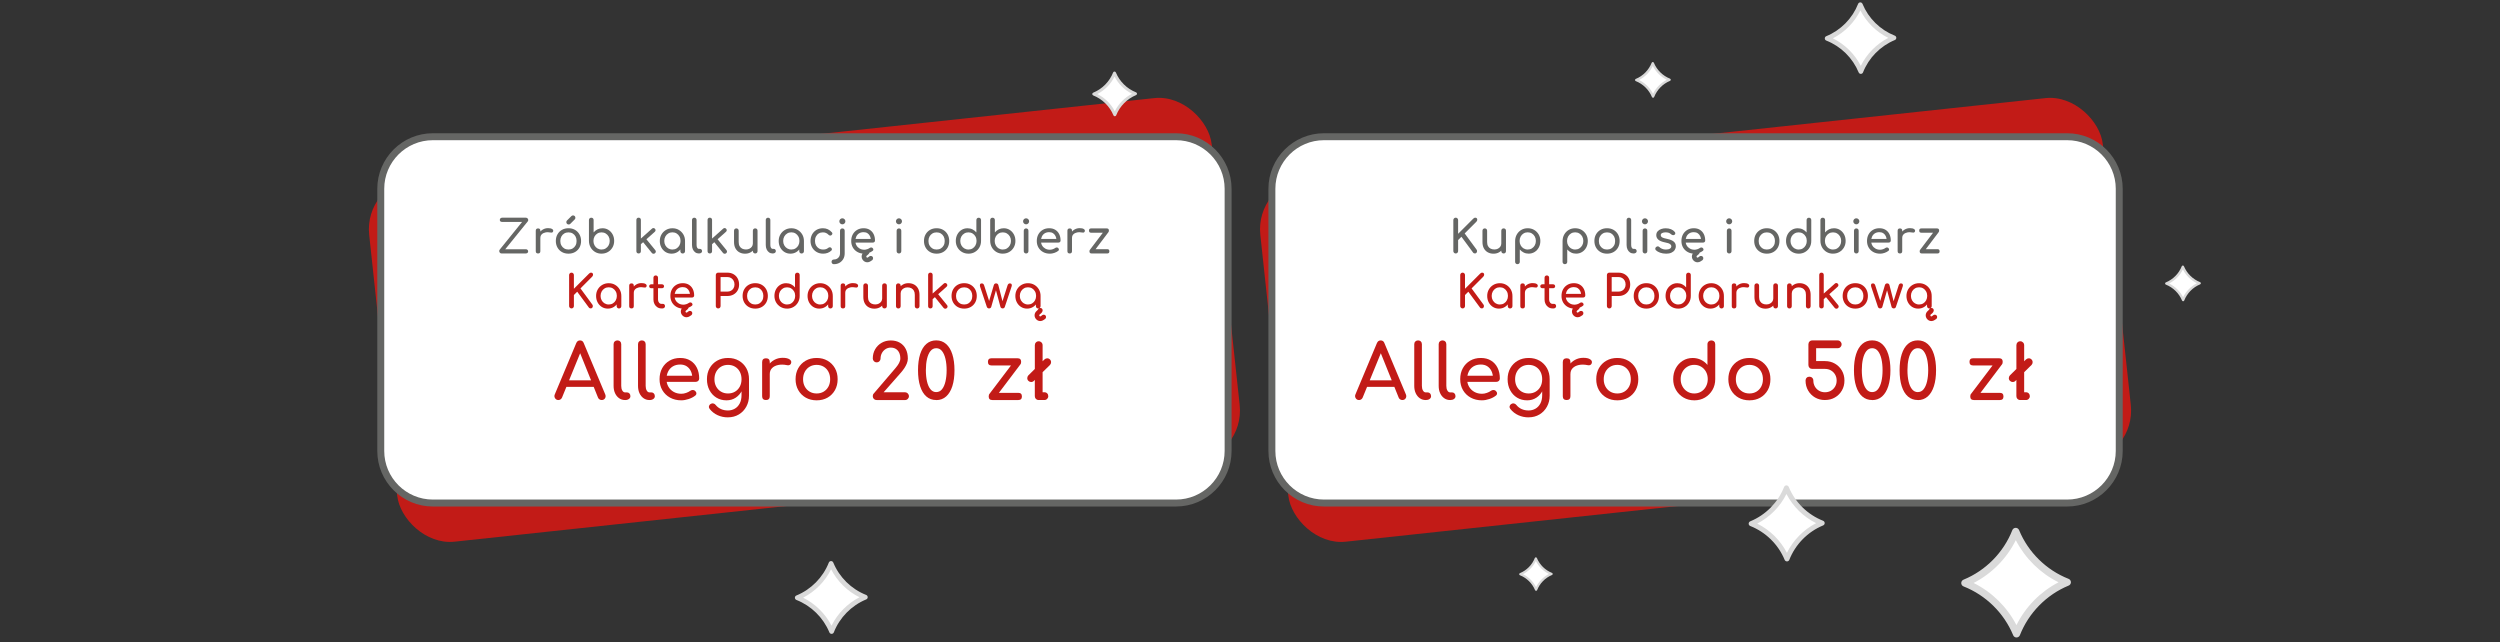 <?xml version="1.0" encoding="UTF-8"?>
<svg id="Layer_1" data-name="Layer 1" xmlns="http://www.w3.org/2000/svg" viewBox="0 0 1440 370">
  <rect x="0" y="0" width="1440" height="370" fill="#333333" stroke="none"/>
  <defs>
    <style>
      .cls-1 {
        fill: #dadada;
      }

      .cls-2 {
        fill: #c21b17;
      }

      .cls-3 {
        fill: #fff;
      }

      .cls-4 {
        fill: #656664;
      }
    </style>
  </defs>
  <g>
    <rect class="cls-2" x="219.32" y="78.75" width="488.07" height="211" rx="30" ry="30" transform="translate(-17.03 50.54) rotate(-6.13)"/>
    <rect class="cls-3" x="219.32" y="78.75" width="488.07" height="211" rx="30" ry="30"/>
    <path class="cls-4" d="M677.39,291.75H249.32c-17.65,0-32-14.36-32-32V108.75c0-17.64,14.35-32,32-32h428.07c17.64,0,32,14.36,32,32v151c0,17.64-14.35,32-32,32ZM249.32,80.75c-15.44,0-28,12.56-28,28v151c0,15.44,12.56,28,28,28h428.07c15.44,0,28-12.56,28-28V108.75c0-15.44-12.56-28-28-28H249.32Z"/>
    <g>
      <path class="cls-4" d="M288.92,146c-.4,0-.73-.13-.96-.4s-.37-.57-.4-.91c-.03-.34.07-.65.28-.91l12.9-15.96h-11.55c-.44,0-.77-.11-.99-.33-.22-.22-.32-.5-.3-.83-.02-.37.11-.67.37-.91s.59-.36.98-.36h13.61c.4,0,.73.12.98.37.25.25.39.54.42.88.03.34-.06.65-.29.91l-12.95,16.01h11.84c.4,0,.73.12.98.36.25.24.37.51.37.83,0,.39-.12.69-.37.91-.25.22-.57.33-.98.33h-13.93Z"/>
      <path class="cls-4" d="M309.92,146c-.42,0-.75-.11-.98-.33-.23-.22-.34-.55-.34-.99v-11.79c0-.42.11-.75.34-.98.23-.23.55-.34.98-.34s.77.11.99.33c.22.22.33.55.33.99v11.79c0,.42-.11.75-.33.98-.22.23-.55.34-.99.34ZM309.9,136.98c0-1.05.26-2,.78-2.84.52-.83,1.22-1.5,2.1-1.99.88-.49,1.85-.74,2.9-.74s1.84.17,2.36.51c.52.34.72.75.59,1.23-.05.25-.15.44-.3.57s-.32.22-.51.25c-.19.04-.4.03-.63-.03-1.13-.23-2.14-.25-3.03-.05s-1.6.55-2.12,1.08c-.52.53-.78,1.2-.78,2h-1.35Z"/>
      <path class="cls-4" d="M327.44,146.11c-1.42,0-2.68-.31-3.77-.94-1.09-.62-1.95-1.49-2.57-2.58-.62-1.1-.94-2.36-.94-3.79s.31-2.71.94-3.81c.62-1.1,1.48-1.96,2.57-2.59,1.09-.62,2.35-.94,3.77-.94s2.66.31,3.75.94c1.09.62,1.95,1.49,2.57,2.59.62,1.1.94,2.37.94,3.81s-.31,2.69-.92,3.79c-.62,1.1-1.47,1.96-2.56,2.58-1.09.62-2.35.94-3.77.94ZM327.44,143.73c.91,0,1.72-.21,2.43-.63.7-.42,1.25-1,1.65-1.74.4-.74.59-1.59.59-2.56s-.2-1.82-.59-2.57c-.4-.75-.95-1.33-1.65-1.75-.7-.42-1.51-.63-2.43-.63s-1.72.21-2.43.63c-.7.42-1.26,1.01-1.66,1.75-.4.75-.61,1.61-.61,2.57s.2,1.82.61,2.56c.4.74.96,1.32,1.66,1.74.7.42,1.51.63,2.43.63ZM327.55,129.3c-.39,0-.71-.13-.96-.38s-.38-.58-.38-.96.11-.67.32-.9l2.59-2.58c.26-.26.58-.4.95-.4.4,0,.73.13.98.4.25.26.37.59.37.98,0,.18-.03.34-.08.5s-.15.3-.29.42l-2.56,2.56c-.25.25-.55.37-.92.37Z"/>
      <path class="cls-4" d="M346.49,146.11c-1.37,0-2.6-.32-3.69-.96-1.09-.64-1.95-1.52-2.59-2.62-.63-1.11-.96-2.36-.98-3.75v-12.03c0-.4.13-.73.38-.98.25-.25.58-.37.96-.37s.73.12.98.37c.25.25.37.57.37.98v7.12c.62-.74,1.36-1.32,2.23-1.75.87-.43,1.82-.65,2.86-.65,1.28,0,2.44.32,3.46.96,1.02.64,1.82,1.51,2.41,2.61.59,1.1.88,2.34.88,3.73s-.32,2.64-.96,3.75c-.64,1.11-1.51,1.98-2.6,2.62-1.09.64-2.33.96-3.72.96ZM346.49,143.73c.9,0,1.7-.21,2.4-.65.7-.43,1.26-1.02,1.68-1.78.41-.76.62-1.6.62-2.53s-.21-1.79-.62-2.53c-.41-.74-.97-1.32-1.68-1.75-.7-.43-1.5-.65-2.4-.65s-1.68.21-2.39.65c-.71.43-1.27,1.02-1.67,1.75-.4.74-.61,1.58-.61,2.53s.2,1.78.61,2.53c.4.76.96,1.35,1.67,1.78.71.43,1.51.65,2.39.65Z"/>
      <path class="cls-4" d="M367.85,146c-.39,0-.7-.12-.94-.36s-.36-.55-.36-.94v-18.02c0-.39.12-.7.36-.94s.55-.36.94-.36.7.12.94.36c.24.24.36.55.36.94v18.02c0,.39-.12.7-.36.94-.24.24-.55.36-.94.36ZM369.09,140.72l-1.64-1.79,8.1-7.23c.26-.25.56-.36.88-.34.33.02.6.16.83.42.25.26.36.55.34.87-.02.32-.16.6-.42.84l-8.1,7.23ZM377.27,145.87c-.28.23-.59.33-.94.3-.34-.03-.63-.18-.86-.46l-5.36-6.62,1.85-1.74,5.49,6.75c.23.28.33.58.3.91s-.19.61-.49.86Z"/>
      <path class="cls-4" d="M386.8,146.11c-1.28,0-2.44-.32-3.46-.96-1.02-.64-1.82-1.51-2.41-2.61-.59-1.1-.88-2.34-.88-3.73s.32-2.64.96-3.75c.64-1.11,1.51-1.98,2.61-2.62,1.1-.64,2.33-.96,3.71-.96s2.6.32,3.69.96c1.09.64,1.96,1.52,2.6,2.62.64,1.11.96,2.36.96,3.75h-1.03c0,1.39-.29,2.63-.88,3.73-.59,1.1-1.39,1.97-2.41,2.61-1.02.64-2.17.96-3.46.96ZM387.32,143.73c.9,0,1.7-.21,2.4-.65.7-.43,1.26-1.02,1.66-1.77.4-.75.61-1.59.61-2.52s-.2-1.8-.61-2.55c-.4-.75-.96-1.34-1.66-1.77-.7-.43-1.5-.65-2.4-.65s-1.68.21-2.39.65c-.71.43-1.28,1.02-1.69,1.77-.41.75-.62,1.6-.62,2.55s.21,1.77.62,2.52c.41.75.98,1.34,1.69,1.77.71.43,1.51.65,2.39.65ZM393.23,146.03c-.39,0-.71-.13-.96-.38-.25-.25-.38-.58-.38-.96v-4.04l.5-2.8,2.19.95v5.88c0,.39-.13.71-.38.96-.25.26-.58.38-.96.38Z"/>
      <path class="cls-4" d="M402.55,146c-.77,0-1.46-.21-2.06-.63-.6-.42-1.06-1-1.4-1.73-.33-.73-.5-1.57-.5-2.52v-14.4c0-.39.12-.7.37-.95.25-.25.56-.37.95-.37s.7.12.95.37c.25.25.37.56.37.95v14.4c0,.65.12,1.19.37,1.61.25.42.56.63.95.63h.66c.35,0,.64.12.86.37.22.25.33.56.33.95s-.17.7-.5.95-.76.37-1.29.37h-.05Z"/>
      <path class="cls-4" d="M408.85,146c-.39,0-.7-.12-.94-.36s-.36-.55-.36-.94v-18.02c0-.39.12-.7.36-.94s.55-.36.94-.36.7.12.94.36c.24.24.36.55.36.94v18.02c0,.39-.12.7-.36.94-.24.24-.55.36-.94.36ZM410.09,140.72l-1.64-1.79,8.1-7.23c.26-.25.56-.36.88-.34.33.02.6.16.83.42.25.26.36.55.34.87-.02.32-.16.6-.42.84l-8.1,7.23ZM418.27,145.87c-.28.23-.59.33-.94.3-.34-.03-.63-.18-.86-.46l-5.36-6.62,1.85-1.74,5.49,6.75c.23.28.33.58.3.91s-.19.61-.49.86Z"/>
      <path class="cls-4" d="M429.16,146.13c-1.21,0-2.3-.26-3.26-.78-.96-.52-1.71-1.28-2.27-2.28-.55-1-.83-2.23-.83-3.69v-6.49c0-.39.13-.71.38-.96.25-.25.58-.38.96-.38s.71.13.96.38c.25.26.38.58.38.96v6.49c0,.98.18,1.8.55,2.44.37.64.87,1.12,1.5,1.42s1.35.46,2.14.46,1.43-.15,2.02-.45,1.06-.7,1.41-1.21c.35-.51.53-1.08.53-1.71h1.66c0,1.09-.27,2.08-.8,2.96-.54.88-1.27,1.57-2.19,2.08s-1.97.76-3.15.76ZM434.99,146c-.39,0-.71-.13-.96-.38-.26-.25-.38-.58-.38-.96v-11.77c0-.4.13-.73.38-.98.25-.25.58-.37.96-.37s.73.12.98.37c.25.25.37.57.37.98v11.77c0,.39-.12.71-.37.96-.25.26-.57.38-.98.38Z"/>
      <path class="cls-4" d="M445.04,146c-.77,0-1.46-.21-2.06-.63-.6-.42-1.06-1-1.4-1.73-.33-.73-.5-1.57-.5-2.52v-14.4c0-.39.12-.7.37-.95.25-.25.56-.37.95-.37s.7.12.95.37c.25.25.37.56.37.95v14.4c0,.65.12,1.19.37,1.61.25.42.56.63.95.63h.66c.35,0,.64.12.86.37.22.25.33.56.33.95s-.17.7-.5.95-.76.37-1.29.37h-.05Z"/>
      <path class="cls-4" d="M455.28,146.11c-1.28,0-2.44-.32-3.46-.96-1.02-.64-1.82-1.51-2.41-2.61-.59-1.1-.88-2.34-.88-3.73s.32-2.64.96-3.75c.64-1.11,1.51-1.98,2.61-2.62,1.1-.64,2.33-.96,3.71-.96s2.6.32,3.69.96c1.09.64,1.96,1.52,2.6,2.62.64,1.11.96,2.36.96,3.75h-1.03c0,1.39-.29,2.63-.88,3.73-.59,1.1-1.39,1.97-2.41,2.61-1.02.64-2.17.96-3.46.96ZM455.81,143.73c.9,0,1.7-.21,2.4-.65.7-.43,1.26-1.02,1.66-1.77.4-.75.61-1.59.61-2.52s-.2-1.8-.61-2.55c-.4-.75-.96-1.34-1.66-1.77-.7-.43-1.5-.65-2.4-.65s-1.68.21-2.39.65c-.71.43-1.28,1.02-1.69,1.77-.41.75-.62,1.6-.62,2.55s.21,1.77.62,2.52c.41.75.98,1.34,1.69,1.77.71.43,1.51.65,2.39.65ZM461.72,146.03c-.39,0-.71-.13-.96-.38-.25-.25-.38-.58-.38-.96v-4.04l.5-2.8,2.19.95v5.88c0,.39-.13.71-.38.96-.25.26-.58.38-.96.38Z"/>
      <path class="cls-4" d="M474.14,146.11c-1.41,0-2.66-.32-3.76-.96-1.1-.64-1.96-1.51-2.58-2.61-.62-1.1-.94-2.34-.94-3.73s.31-2.69.92-3.8c.62-1.11,1.46-1.97,2.53-2.6,1.07-.62,2.3-.94,3.69-.94,1.04,0,1.99.2,2.85.59.86.4,1.64.99,2.32,1.78.25.28.33.57.26.87-.07.3-.26.56-.58.79-.25.18-.52.23-.82.17-.3-.06-.57-.21-.82-.46-.86-.91-1.93-1.37-3.22-1.37-.9,0-1.69.21-2.37.62-.69.41-1.22.99-1.61,1.73-.39.74-.58,1.61-.58,2.61,0,.95.2,1.79.59,2.53.4.74.95,1.32,1.65,1.75.7.43,1.52.65,2.45.65.62,0,1.16-.08,1.62-.22.47-.15.89-.38,1.28-.7.28-.23.57-.36.87-.38.3-.03.56.06.79.25.3.25.47.52.5.83.04.31-.07.58-.32.83-1.27,1.18-2.85,1.77-4.75,1.77Z"/>
      <path class="cls-4" d="M480.29,152.17c-.39,0-.7-.13-.95-.38s-.37-.58-.37-.96.12-.73.37-.98.56-.37.95-.37c.7,0,1.32-.15,1.85-.46.53-.31.94-.73,1.25-1.25.31-.53.46-1.13.46-1.82v-13.03c0-.4.13-.73.38-.98.25-.25.58-.37.96-.37s.73.12.98.37c.25.25.37.57.37.98v13.03c0,1.21-.27,2.29-.8,3.22-.54.93-1.27,1.67-2.2,2.2-.93.54-2.01.8-3.24.8ZM485.2,129.22c-.48,0-.88-.17-1.23-.51-.34-.34-.51-.75-.51-1.23s.17-.88.51-1.23c.34-.34.75-.51,1.23-.51s.88.17,1.23.51c.34.34.51.75.51,1.23s-.17.88-.51,1.23c-.34.34-.75.51-1.23.51Z"/>
      <path class="cls-4" d="M497.81,146.11c-1.46,0-2.76-.31-3.89-.94-1.13-.62-2.02-1.49-2.66-2.58-.64-1.1-.96-2.36-.96-3.79s.3-2.71.91-3.81c.61-1.1,1.45-1.96,2.52-2.59,1.07-.62,2.3-.94,3.69-.94s2.55.3,3.54.91c.98.61,1.74,1.44,2.26,2.51.52,1.06.78,2.29.78,3.68,0,.33-.11.61-.34.83s-.52.33-.87.33h-10.63v-2.11h10.55l-1.08.74c-.02-.88-.19-1.67-.53-2.36-.33-.69-.81-1.24-1.42-1.65s-1.36-.61-2.24-.61c-1,0-1.86.22-2.57.66-.71.44-1.25,1.04-1.62,1.81-.37.77-.55,1.63-.55,2.6s.22,1.83.66,2.59c.44.76,1.05,1.35,1.82,1.79.77.44,1.66.66,2.66.66.54,0,1.1-.1,1.68-.3.57-.2,1.03-.43,1.39-.7.26-.19.55-.29.86-.3s.58.08.8.28c.3.26.46.55.48.87.02.32-.12.59-.42.82-.6.47-1.34.86-2.23,1.16-.89.3-1.74.45-2.55.45ZM499.6,151.09c-.6,0-1.14-.15-1.64-.45-.49-.3-.89-.7-1.2-1.2-.31-.5-.46-1.05-.46-1.65,0-1.04.46-1.93,1.37-2.69.19-.14.35-.29.46-.44.11-.15.21-.29.28-.41.25-.47.64-.71,1.19-.71.37,0,.68.12.94.37s.39.56.41.95c0,.41-.14.8-.42,1.2-.28.4-.7.79-1.27,1.2-.09.07-.15.15-.2.25-.04.1-.07.19-.07.28,0,.18.06.32.17.44.11.11.26.17.44.17.07,0,.13,0,.18-.03.05-.02.1-.04.13-.08l.82-.61c.26-.18.54-.26.82-.26.4,0,.73.13.98.38.25.25.37.58.37.96,0,.42-.16.78-.48,1.08l-1,.66c-.55.39-1.15.58-1.82.58Z"/>
      <path class="cls-4" d="M517.8,129.22c-.47,0-.88-.17-1.23-.51-.34-.34-.51-.75-.51-1.23s.17-.88.51-1.23c.34-.34.75-.51,1.23-.51s.88.17,1.23.51c.34.34.51.75.51,1.23s-.17.88-.51,1.23c-.34.34-.75.51-1.23.51ZM517.8,146c-.39,0-.71-.13-.96-.38-.25-.25-.38-.58-.38-.96v-11.74c0-.4.13-.73.38-.98s.58-.37.96-.37.73.12.98.37c.25.25.37.57.37.98v11.74c0,.39-.12.71-.37.96-.25.26-.57.38-.98.38Z"/>
      <path class="cls-4" d="M539.49,146.11c-1.42,0-2.68-.31-3.77-.94-1.09-.62-1.95-1.49-2.57-2.58-.62-1.1-.94-2.36-.94-3.79s.31-2.71.94-3.81c.62-1.1,1.48-1.96,2.57-2.59,1.09-.62,2.35-.94,3.77-.94s2.66.31,3.75.94c1.09.62,1.95,1.49,2.57,2.59.62,1.1.94,2.37.94,3.81s-.31,2.69-.92,3.79c-.62,1.1-1.47,1.96-2.56,2.58-1.09.62-2.35.94-3.77.94ZM539.49,143.73c.91,0,1.72-.21,2.43-.63.7-.42,1.25-1,1.65-1.74.4-.74.59-1.59.59-2.56s-.2-1.82-.59-2.57c-.4-.75-.95-1.33-1.65-1.75-.7-.42-1.51-.63-2.43-.63s-1.72.21-2.43.63c-.7.42-1.26,1.01-1.66,1.75-.4.75-.61,1.61-.61,2.57s.2,1.82.61,2.56c.4.74.96,1.32,1.66,1.74.7.42,1.51.63,2.43.63Z"/>
      <path class="cls-4" d="M557.82,146.11c-1.37,0-2.61-.32-3.71-.96-1.1-.64-1.97-1.52-2.61-2.62-.64-1.11-.96-2.36-.96-3.75s.29-2.63.88-3.73c.59-1.1,1.39-1.97,2.41-2.61,1.02-.64,2.17-.96,3.46-.96,1.04,0,2,.21,2.88.65.88.43,1.62,1.02,2.22,1.75v-7.12c0-.4.13-.73.38-.98s.58-.37.96-.37.73.12.98.37c.25.25.37.57.37.98v12.03c0,1.39-.32,2.64-.96,3.75-.64,1.11-1.51,1.98-2.6,2.62-1.09.64-2.32.96-3.69.96ZM557.82,143.73c.9,0,1.7-.21,2.4-.65.7-.43,1.26-1.02,1.66-1.78.4-.76.61-1.6.61-2.53s-.2-1.79-.61-2.53-.96-1.32-1.66-1.75c-.7-.43-1.5-.65-2.4-.65s-1.68.21-2.39.65c-.71.43-1.28,1.02-1.69,1.75-.41.74-.62,1.58-.62,2.53s.21,1.78.62,2.53c.41.76.98,1.35,1.69,1.78.71.43,1.51.65,2.39.65Z"/>
      <path class="cls-4" d="M577.61,146.11c-1.37,0-2.6-.32-3.69-.96-1.09-.64-1.95-1.52-2.59-2.62-.63-1.11-.96-2.36-.98-3.75v-12.03c0-.4.13-.73.38-.98.25-.25.58-.37.96-.37s.73.12.98.37c.25.25.37.57.37.98v7.12c.62-.74,1.36-1.32,2.23-1.75.87-.43,1.82-.65,2.86-.65,1.28,0,2.44.32,3.46.96,1.02.64,1.82,1.51,2.41,2.61.59,1.1.88,2.34.88,3.73s-.32,2.64-.96,3.75c-.64,1.11-1.51,1.98-2.6,2.62-1.09.64-2.33.96-3.72.96ZM577.61,143.73c.9,0,1.7-.21,2.4-.65.7-.43,1.26-1.02,1.68-1.78.41-.76.62-1.6.62-2.53s-.21-1.79-.62-2.53c-.41-.74-.97-1.32-1.68-1.75-.7-.43-1.5-.65-2.4-.65s-1.68.21-2.39.65c-.71.43-1.27,1.02-1.67,1.75-.4.74-.61,1.58-.61,2.53s.2,1.78.61,2.53c.4.76.96,1.35,1.67,1.78.71.43,1.51.65,2.39.65Z"/>
      <path class="cls-4" d="M591.03,129.22c-.47,0-.88-.17-1.23-.51-.34-.34-.51-.75-.51-1.23s.17-.88.51-1.23c.34-.34.75-.51,1.23-.51s.88.17,1.23.51c.34.34.51.75.51,1.23s-.17.88-.51,1.23c-.34.34-.75.51-1.23.51ZM591.03,146c-.39,0-.71-.13-.96-.38-.25-.25-.38-.58-.38-.96v-11.74c0-.4.13-.73.38-.98s.58-.37.96-.37.73.12.98.37c.25.25.37.57.37.98v11.74c0,.39-.12.71-.37.96-.25.26-.57.38-.98.38Z"/>
      <path class="cls-4" d="M604.7,146.11c-1.46,0-2.76-.31-3.89-.94-1.13-.62-2.02-1.49-2.66-2.58-.64-1.1-.96-2.36-.96-3.79s.3-2.71.91-3.81c.61-1.1,1.45-1.96,2.52-2.59,1.07-.62,2.3-.94,3.69-.94s2.55.3,3.54.91c.98.61,1.74,1.44,2.26,2.51.52,1.06.78,2.29.78,3.68,0,.33-.11.61-.34.83s-.52.33-.87.33h-10.63v-2.11h10.55l-1.08.74c-.02-.88-.19-1.67-.53-2.36-.33-.69-.81-1.24-1.42-1.65s-1.36-.61-2.24-.61c-1,0-1.86.22-2.57.66-.71.44-1.25,1.04-1.62,1.81-.37.77-.55,1.63-.55,2.6s.22,1.83.66,2.59c.44.76,1.05,1.35,1.82,1.79.77.44,1.66.66,2.66.66.54,0,1.1-.1,1.68-.3.57-.2,1.03-.43,1.39-.7.26-.19.55-.29.86-.3s.58.08.8.28c.3.26.46.55.48.87.02.32-.12.59-.42.82-.6.47-1.34.86-2.23,1.16-.89.3-1.74.45-2.55.45Z"/>
      <path class="cls-4" d="M616.15,146c-.42,0-.75-.11-.98-.33-.23-.22-.34-.55-.34-.99v-11.79c0-.42.11-.75.34-.98.23-.23.55-.34.98-.34s.77.11.99.33c.22.22.33.55.33.99v11.79c0,.42-.11.75-.33.98-.22.23-.55.34-.99.34ZM616.12,136.98c0-1.05.26-2,.78-2.84.52-.83,1.22-1.5,2.1-1.99.88-.49,1.85-.74,2.9-.74s1.84.17,2.36.51c.52.34.72.75.59,1.23-.05.25-.15.44-.3.57s-.32.22-.51.25c-.19.04-.4.03-.63-.03-1.13-.23-2.14-.25-3.03-.05s-1.6.55-2.12,1.08c-.52.53-.78,1.2-.78,2h-1.35Z"/>
      <path class="cls-4" d="M628.49,134.05c-.83,0-1.24-.41-1.24-1.24s.41-1.24,1.24-1.24h9c.83,0,1.24.41,1.24,1.24s-.41,1.24-1.24,1.24h-9ZM628.76,146c-.83,0-1.24-.41-1.24-1.24s.41-1.24,1.24-1.24h9c.83,0,1.24.41,1.24,1.24s-.41,1.24-1.24,1.24h-9ZM629.55,145.5l-1.79-1.58,8.97-11.84,1.77,1.58-8.94,11.84Z"/>
      <path class="cls-2" d="M329.18,177.66c-.37,0-.69-.13-.96-.4-.27-.26-.41-.59-.41-.98v-17.86c0-.39.14-.71.41-.98.27-.26.59-.4.96-.4s.71.13.98.4c.26.26.4.59.4.98v7.91l8.73-8.73c.21-.21.4-.36.58-.44s.36-.12.55-.12c.44,0,.76.13.95.4.19.26.26.58.21.94s-.22.69-.5.99l-6.73,6.75,6.86,9.34c.21.3.3.62.26.96-.04.34-.16.63-.37.87-.21.24-.49.36-.84.36-.49,0-.87-.19-1.13-.58l-6.67-9.05-1.9,1.9v6.36c0,.39-.13.71-.4.98s-.59.4-.98.4Z"/>
      <path class="cls-2" d="M350.1,177.76c-1.28,0-2.44-.32-3.46-.96-1.02-.64-1.82-1.51-2.41-2.61-.59-1.1-.88-2.34-.88-3.73s.32-2.64.96-3.75c.64-1.11,1.51-1.98,2.61-2.62,1.1-.64,2.33-.96,3.71-.96s2.6.32,3.69.96c1.09.64,1.96,1.52,2.6,2.62.64,1.11.96,2.36.96,3.75h-1.03c0,1.39-.29,2.63-.88,3.73-.59,1.1-1.39,1.97-2.41,2.61-1.02.64-2.17.96-3.46.96ZM350.63,175.39c.9,0,1.7-.21,2.4-.65.7-.43,1.26-1.02,1.66-1.77.4-.75.61-1.59.61-2.52s-.2-1.8-.61-2.55c-.4-.75-.96-1.34-1.66-1.77-.7-.43-1.5-.65-2.4-.65s-1.68.21-2.39.65c-.71.43-1.28,1.02-1.69,1.77-.41.75-.62,1.6-.62,2.55s.21,1.77.62,2.52c.41.75.98,1.34,1.69,1.77.71.43,1.51.65,2.39.65ZM356.54,177.68c-.39,0-.71-.13-.96-.38-.25-.25-.38-.58-.38-.96v-4.04l.5-2.8,2.19.95v5.88c0,.39-.13.71-.38.96-.25.26-.58.38-.96.38Z"/>
      <path class="cls-2" d="M363.74,177.66c-.42,0-.75-.11-.98-.33-.23-.22-.34-.55-.34-.99v-11.79c0-.42.11-.75.34-.98.23-.23.55-.34.98-.34s.77.11.99.33c.22.22.33.55.33.99v11.79c0,.42-.11.75-.33.98-.22.23-.55.34-.99.34ZM363.71,168.63c0-1.05.26-2,.78-2.84.52-.83,1.22-1.5,2.1-1.99.88-.49,1.85-.74,2.9-.74s1.84.17,2.36.51c.52.34.72.75.59,1.23-.05.25-.15.44-.3.57s-.32.22-.51.25c-.19.04-.4.03-.63-.03-1.13-.23-2.14-.25-3.03-.05s-1.6.55-2.12,1.08c-.52.53-.78,1.2-.78,2h-1.35Z"/>
      <path class="cls-2" d="M375.16,166.02c-.37,0-.67-.11-.9-.32-.23-.21-.34-.47-.34-.79,0-.35.11-.63.34-.84.23-.21.53-.32.9-.32h6.09c.37,0,.67.11.9.32s.34.49.34.84c0,.32-.11.58-.34.79s-.53.32-.9.32h-6.09ZM381.02,177.66c-.88,0-1.67-.22-2.37-.67s-1.26-1.06-1.66-1.83c-.4-.77-.61-1.64-.61-2.61v-12.58c0-.39.12-.7.37-.95.25-.25.56-.37.95-.37s.7.12.95.37c.25.25.37.56.37.95v12.58c0,.7.19,1.29.58,1.77.39.48.86.71,1.42.71h.9c.32,0,.58.12.8.37.22.25.33.56.33.95s-.15.7-.44.95c-.29.25-.66.37-1.12.37h-.47Z"/>
      <path class="cls-2" d="M393.65,177.76c-1.46,0-2.76-.31-3.89-.94-1.13-.62-2.02-1.49-2.66-2.58-.64-1.1-.96-2.36-.96-3.79s.3-2.71.91-3.81c.61-1.1,1.45-1.96,2.52-2.59,1.07-.62,2.3-.94,3.69-.94s2.55.3,3.54.91c.98.61,1.74,1.44,2.26,2.51.52,1.06.78,2.29.78,3.68,0,.33-.11.61-.34.83s-.52.33-.87.33h-10.63v-2.11h10.55l-1.08.74c-.02-.88-.19-1.67-.53-2.36-.33-.69-.81-1.24-1.42-1.65s-1.36-.61-2.24-.61c-1,0-1.86.22-2.57.66-.71.44-1.25,1.04-1.62,1.81-.37.77-.55,1.63-.55,2.6s.22,1.83.66,2.59c.44.76,1.05,1.35,1.82,1.79.77.44,1.66.66,2.66.66.54,0,1.1-.1,1.68-.3.57-.2,1.03-.43,1.39-.7.26-.19.55-.29.86-.3s.58.08.8.28c.3.26.46.55.48.87.02.32-.12.59-.42.82-.6.47-1.34.86-2.23,1.16-.89.3-1.74.45-2.55.45ZM395.45,182.75c-.6,0-1.14-.15-1.64-.45-.49-.3-.89-.7-1.2-1.2-.31-.5-.46-1.05-.46-1.65,0-1.04.46-1.93,1.37-2.69.19-.14.35-.29.46-.44.11-.15.21-.29.28-.41.25-.47.64-.71,1.19-.71.37,0,.68.12.94.37s.39.56.41.95c0,.41-.14.8-.42,1.2-.28.4-.7.79-1.27,1.2-.09.07-.15.15-.2.25-.04.1-.07.19-.07.28,0,.18.06.32.17.44.11.11.26.17.44.17.07,0,.13,0,.18-.03.05-.02.1-.04.13-.08l.82-.61c.26-.18.54-.26.82-.26.4,0,.73.13.98.38.25.25.37.58.37.96,0,.42-.16.78-.48,1.08l-1,.66c-.55.39-1.15.58-1.82.58Z"/>
      <path class="cls-2" d="M413.68,177.66c-.39,0-.71-.13-.98-.4s-.4-.59-.4-.98v-17.86c0-.4.13-.73.4-.99s.59-.38.98-.38h5.28c1.32,0,2.49.29,3.51.87s1.82,1.38,2.39,2.41c.57,1.03.86,2.21.86,3.55s-.29,2.43-.86,3.43c-.57,1-1.37,1.79-2.39,2.35s-2.19.84-3.51.84h-3.9v5.78c0,.39-.13.71-.38.98s-.58.4-.99.4ZM415.05,167.97h3.9c.81,0,1.52-.18,2.14-.53.62-.35,1.1-.83,1.45-1.45.35-.62.53-1.32.53-2.11,0-.84-.18-1.59-.53-2.23-.35-.64-.84-1.15-1.45-1.52-.62-.37-1.33-.55-2.14-.55h-3.9v8.39Z"/>
      <path class="cls-2" d="M435.02,177.76c-1.42,0-2.68-.31-3.77-.94-1.09-.62-1.95-1.49-2.57-2.58-.62-1.1-.94-2.36-.94-3.79s.31-2.71.94-3.81c.62-1.1,1.48-1.96,2.57-2.59,1.09-.62,2.35-.94,3.77-.94s2.66.31,3.75.94c1.09.62,1.95,1.49,2.57,2.59.62,1.1.94,2.37.94,3.81s-.31,2.69-.92,3.79c-.62,1.1-1.47,1.96-2.56,2.58-1.09.62-2.35.94-3.77.94ZM435.02,175.39c.91,0,1.72-.21,2.43-.63.7-.42,1.25-1,1.65-1.74.4-.74.59-1.59.59-2.56s-.2-1.82-.59-2.57c-.4-.75-.95-1.33-1.65-1.75-.7-.42-1.51-.63-2.43-.63s-1.72.21-2.43.63c-.7.42-1.26,1.01-1.66,1.75-.4.75-.61,1.61-.61,2.57s.2,1.82.61,2.56c.4.74.96,1.32,1.66,1.74.7.42,1.51.63,2.43.63Z"/>
      <path class="cls-2" d="M453.35,177.76c-1.37,0-2.61-.32-3.71-.96-1.1-.64-1.97-1.52-2.61-2.62-.64-1.11-.96-2.36-.96-3.75s.29-2.63.88-3.73c.59-1.1,1.39-1.97,2.41-2.61,1.02-.64,2.17-.96,3.46-.96,1.04,0,2,.21,2.88.65.88.43,1.62,1.02,2.22,1.75v-7.12c0-.4.13-.73.38-.98s.58-.37.96-.37.73.12.98.37c.25.25.37.57.37.98v12.03c0,1.39-.32,2.64-.96,3.75-.64,1.11-1.51,1.98-2.6,2.62-1.09.64-2.32.96-3.69.96ZM453.35,175.39c.9,0,1.7-.21,2.4-.65.7-.43,1.26-1.02,1.66-1.78.4-.76.61-1.6.61-2.53s-.2-1.79-.61-2.53-.96-1.32-1.66-1.75c-.7-.43-1.5-.65-2.4-.65s-1.68.21-2.39.65c-.71.43-1.28,1.02-1.69,1.75-.41.74-.62,1.58-.62,2.53s.21,1.78.62,2.53c.41.76.98,1.35,1.69,1.78.71.43,1.51.65,2.39.65Z"/>
      <path class="cls-2" d="M471.9,177.76c-1.28,0-2.44-.32-3.46-.96-1.02-.64-1.82-1.51-2.41-2.61-.59-1.1-.88-2.34-.88-3.73s.32-2.64.96-3.75c.64-1.11,1.51-1.98,2.61-2.62,1.1-.64,2.33-.96,3.71-.96s2.6.32,3.69.96c1.09.64,1.96,1.52,2.6,2.62.64,1.11.96,2.36.96,3.75h-1.03c0,1.39-.29,2.63-.88,3.73-.59,1.1-1.39,1.97-2.41,2.61-1.02.64-2.17.96-3.46.96ZM472.43,175.39c.9,0,1.7-.21,2.4-.65.7-.43,1.26-1.02,1.66-1.77.4-.75.61-1.59.61-2.52s-.2-1.8-.61-2.55c-.4-.75-.96-1.34-1.66-1.77-.7-.43-1.5-.65-2.4-.65s-1.68.21-2.39.65c-.71.43-1.28,1.02-1.69,1.77-.41.75-.62,1.6-.62,2.55s.21,1.77.62,2.52c.41.75.98,1.34,1.69,1.77.71.43,1.51.65,2.39.65ZM478.34,177.68c-.39,0-.71-.13-.96-.38-.25-.25-.38-.58-.38-.96v-4.04l.5-2.8,2.19.95v5.88c0,.39-.13.71-.38.96-.25.26-.58.38-.96.38Z"/>
      <path class="cls-2" d="M485.54,177.66c-.42,0-.75-.11-.98-.33-.23-.22-.34-.55-.34-.99v-11.79c0-.42.11-.75.34-.98.23-.23.55-.34.98-.34s.77.11.99.33c.22.22.33.55.33.99v11.79c0,.42-.11.75-.33.98-.22.23-.55.34-.99.34ZM485.51,168.63c0-1.05.26-2,.78-2.84.52-.83,1.22-1.5,2.1-1.99.88-.49,1.85-.74,2.9-.74s1.84.17,2.36.51c.52.34.72.75.59,1.23-.05.25-.15.44-.3.57s-.32.22-.51.25c-.19.04-.4.03-.63-.03-1.13-.23-2.14-.25-3.03-.05s-1.6.55-2.12,1.08c-.52.53-.78,1.2-.78,2h-1.35Z"/>
      <path class="cls-2" d="M503.64,177.79c-1.21,0-2.3-.26-3.26-.78-.96-.52-1.71-1.28-2.27-2.28-.55-1-.83-2.23-.83-3.69v-6.49c0-.39.13-.71.38-.96.25-.25.58-.38.96-.38s.71.13.96.38c.25.26.38.58.38.96v6.49c0,.98.18,1.8.55,2.44.37.64.87,1.12,1.5,1.42s1.35.46,2.14.46,1.43-.15,2.02-.45,1.06-.7,1.41-1.21c.35-.51.53-1.08.53-1.71h1.66c0,1.09-.27,2.08-.8,2.96-.54.88-1.27,1.57-2.19,2.08s-1.97.76-3.15.76ZM509.47,177.66c-.39,0-.71-.13-.96-.38-.26-.25-.38-.58-.38-.96v-11.77c0-.4.13-.73.38-.98.25-.25.58-.37.96-.37s.73.12.98.37c.25.25.37.57.37.98v11.77c0,.39-.12.71-.37.96-.25.26-.57.38-.98.38Z"/>
      <path class="cls-2" d="M517.43,177.68c-.39,0-.71-.13-.96-.38-.26-.25-.38-.58-.38-.96v-11.77c0-.4.13-.73.38-.98.25-.25.58-.37.96-.37s.73.12.98.37c.25.25.37.57.37.98v11.77c0,.39-.12.71-.37.96-.25.26-.57.38-.98.38ZM528.27,177.68c-.39,0-.71-.13-.96-.38-.26-.25-.38-.58-.38-.96v-6.49c0-1-.19-1.82-.55-2.45-.37-.63-.87-1.1-1.49-1.41-.62-.31-1.34-.46-2.15-.46-.74,0-1.41.15-2,.45-.6.3-1.07.7-1.42,1.2-.35.5-.53,1.08-.53,1.73h-1.66c0-1.11.27-2.1.8-2.97.54-.87,1.27-1.56,2.2-2.07.93-.51,1.98-.76,3.14-.76s2.3.26,3.26.78c.96.52,1.71,1.28,2.27,2.28.55,1,.83,2.23.83,3.69v6.49c0,.39-.13.71-.38.96-.26.26-.58.38-.96.38Z"/>
      <path class="cls-2" d="M535.9,177.66c-.39,0-.7-.12-.94-.36s-.36-.55-.36-.94v-18.02c0-.39.12-.7.36-.94s.55-.36.94-.36.7.12.94.36c.24.24.36.55.36.94v18.02c0,.39-.12.7-.36.94-.24.24-.55.36-.94.36ZM537.14,172.38l-1.64-1.79,8.1-7.23c.26-.25.56-.36.88-.34.33.02.6.16.83.42.25.26.36.55.34.87-.02.32-.16.6-.42.84l-8.1,7.23ZM545.32,177.52c-.28.23-.59.33-.94.3-.34-.03-.63-.18-.86-.46l-5.36-6.62,1.85-1.74,5.49,6.75c.23.28.33.58.3.91s-.19.61-.49.86Z"/>
      <path class="cls-2" d="M555.37,177.76c-1.42,0-2.68-.31-3.77-.94-1.09-.62-1.95-1.49-2.57-2.58-.62-1.1-.94-2.36-.94-3.79s.31-2.71.94-3.81c.62-1.1,1.48-1.96,2.57-2.59,1.09-.62,2.35-.94,3.77-.94s2.66.31,3.75.94c1.09.62,1.95,1.49,2.57,2.59.62,1.1.94,2.37.94,3.81s-.31,2.69-.92,3.79c-.62,1.1-1.47,1.96-2.56,2.58-1.09.62-2.35.94-3.77.94ZM555.37,175.39c.91,0,1.72-.21,2.43-.63.7-.42,1.25-1,1.65-1.74.4-.74.59-1.59.59-2.56s-.2-1.82-.59-2.57c-.4-.75-.95-1.33-1.65-1.75-.7-.42-1.51-.63-2.43-.63s-1.72.21-2.43.63c-.7.42-1.26,1.01-1.66,1.75-.4.75-.61,1.61-.61,2.57s.2,1.82.61,2.56c.4.74.96,1.32,1.66,1.74.7.42,1.51.63,2.43.63Z"/>
      <path class="cls-2" d="M569.69,177.66c-.28,0-.54-.08-.78-.25-.24-.17-.4-.37-.49-.62l-3.9-11.71c-.14-.54-.14-.99.01-1.33.15-.34.48-.51.99-.51.33,0,.61.09.83.28s.4.5.54.94l3.32,10.39h-.92l3.14-10.61c.09-.3.24-.54.45-.73s.5-.28.87-.28.64.09.86.28c.22.18.36.43.44.73l2.56,9.97h-.4l3.11-9.76c.25-.81.7-1.21,1.37-1.21.49,0,.83.17,1,.51.18.34.17.79-.03,1.33l-3.9,11.71c-.07.25-.22.45-.45.62-.23.17-.49.25-.79.25-.28,0-.55-.08-.79-.25-.25-.17-.4-.37-.47-.62l-2.72-10.05h.26l-2.85,10.05c-.07.25-.22.45-.46.62-.24.17-.51.25-.8.25Z"/>
      <path class="cls-2" d="M591.59,177.76c-1.28,0-2.44-.32-3.46-.96-1.02-.64-1.82-1.51-2.41-2.61-.59-1.1-.88-2.34-.88-3.73s.32-2.64.96-3.75c.64-1.11,1.51-1.98,2.61-2.62,1.1-.64,2.33-.96,3.71-.96s2.6.32,3.69.96c1.09.64,1.96,1.52,2.6,2.62.64,1.11.96,2.36.96,3.75h-1.03c0,1.39-.29,2.63-.88,3.73-.59,1.1-1.39,1.97-2.41,2.61-1.02.64-2.17.96-3.46.96ZM592.12,175.39c.9,0,1.7-.21,2.4-.65.7-.43,1.26-1.02,1.66-1.77.4-.75.61-1.59.61-2.52s-.2-1.8-.61-2.55c-.4-.75-.96-1.34-1.66-1.77-.7-.43-1.5-.65-2.4-.65s-1.68.21-2.39.65c-.71.43-1.28,1.02-1.69,1.77-.41.75-.62,1.6-.62,2.55s.21,1.77.62,2.52c.41.75.98,1.34,1.69,1.77.71.43,1.51.65,2.39.65ZM599.21,184.94c-.6,0-1.14-.15-1.64-.45-.49-.3-.89-.7-1.2-1.2-.31-.5-.46-1.05-.46-1.65,0-1.04.46-1.93,1.37-2.69.19-.14.35-.29.46-.44.11-.15.21-.29.28-.41.25-.47.64-.71,1.19-.71.37,0,.68.12.94.37s.39.56.41.95c0,.4-.14.8-.42,1.2-.28.4-.7.79-1.27,1.2-.09.07-.15.15-.2.25-.04.1-.07.19-.07.28,0,.18.06.32.17.44.11.11.26.17.44.17.07,0,.13,0,.19-.03s.1-.04.13-.08l.82-.61c.26-.18.54-.26.82-.26.4,0,.73.13.98.38.25.25.37.58.37.96,0,.42-.16.78-.48,1.08l-1,.66c-.54.39-1.15.58-1.82.58ZM598.02,177.68c-.39,0-.71-.13-.96-.38-.25-.25-.38-.58-.38-.96v-4.04l.5-2.8,2.19.95v5.88c0,.39-.13.71-.38.96-.25.26-.58.38-.96.38Z"/>
      <path class="cls-2" d="M321.6,230.42c-.82,0-1.45-.35-1.89-1.06-.44-.7-.48-1.45-.13-2.24l12.35-29.5c.44-1.03,1.16-1.54,2.15-1.54,1.06,0,1.77.51,2.15,1.54l12.4,29.59c.32.82.27,1.56-.15,2.22-.43.66-1.06.99-1.91.99-.44,0-.86-.12-1.25-.37-.4-.25-.68-.59-.86-1.03l-10.9-27.08h1.23l-11.08,27.08c-.21.47-.51.82-.9,1.06-.4.23-.8.35-1.21.35ZM323.93,222.85l1.76-3.78h17.24l1.76,3.78h-20.75Z"/>
      <path class="cls-2" d="M360.03,230.42c-1.29,0-2.43-.35-3.43-1.06-1-.7-1.77-1.66-2.33-2.88-.56-1.22-.84-2.62-.84-4.2v-24.01c0-.64.2-1.17.62-1.58.41-.41.94-.62,1.58-.62s1.17.21,1.58.62c.41.41.62.94.62,1.58v24.01c0,1.08.2,1.98.62,2.68.41.7.94,1.06,1.58,1.06h1.1c.59,0,1.06.21,1.43.62.37.41.55.94.55,1.58s-.28,1.17-.84,1.58c-.56.41-1.27.62-2.15.62h-.09Z"/>
      <path class="cls-2" d="M374.1,230.42c-1.29,0-2.43-.35-3.43-1.06-1-.7-1.77-1.66-2.33-2.88-.56-1.22-.84-2.62-.84-4.2v-24.01c0-.64.2-1.17.62-1.58.41-.41.94-.62,1.58-.62s1.17.21,1.58.62c.41.41.62.94.62,1.58v24.01c0,1.08.2,1.98.62,2.68.41.7.94,1.06,1.58,1.06h1.1c.59,0,1.06.21,1.43.62.37.41.55.94.55,1.58s-.28,1.17-.84,1.58c-.56.41-1.27.62-2.15.62h-.09Z"/>
      <path class="cls-2" d="M392.43,230.59c-2.43,0-4.59-.52-6.49-1.56-1.89-1.04-3.37-2.48-4.44-4.31-1.07-1.83-1.6-3.94-1.6-6.31s.51-4.52,1.52-6.35c1.01-1.83,2.41-3.27,4.2-4.31,1.79-1.04,3.84-1.56,6.16-1.56s4.25.5,5.89,1.52c1.64,1.01,2.89,2.4,3.76,4.18.86,1.77,1.3,3.82,1.3,6.13,0,.56-.19,1.02-.57,1.38-.38.37-.87.55-1.45.55h-17.72v-3.52h17.59l-1.8,1.23c-.03-1.46-.32-2.78-.88-3.93-.56-1.16-1.35-2.07-2.37-2.75-1.03-.67-2.27-1.01-3.74-1.01-1.67,0-3.1.37-4.29,1.1-1.19.73-2.09,1.74-2.7,3.01-.62,1.28-.92,2.72-.92,4.33s.37,3.05,1.1,4.31c.73,1.26,1.74,2.26,3.03,2.99,1.29.73,2.77,1.1,4.44,1.1.91,0,1.84-.17,2.79-.51.95-.34,1.72-.72,2.31-1.17.44-.32.92-.49,1.43-.5.51-.01.96.14,1.34.46.5.44.76.92.79,1.45.03.53-.21.98-.7,1.36-1,.79-2.24,1.44-3.72,1.93-1.48.5-2.9.75-4.24.75Z"/>
      <path class="cls-2" d="M418.46,230.59c-2.2,0-4.14-.52-5.83-1.56-1.69-1.04-3.01-2.48-3.98-4.31s-1.45-3.94-1.45-6.31.52-4.52,1.56-6.35c1.04-1.83,2.47-3.27,4.29-4.31,1.82-1.04,3.91-1.56,6.29-1.56s4.43.52,6.24,1.56c1.82,1.04,3.25,2.48,4.29,4.31,1.04,1.83,1.56,3.95,1.56,6.35h-2.59c0,2.37-.45,4.48-1.34,6.31-.89,1.83-2.12,3.27-3.67,4.31-1.55,1.04-3.34,1.56-5.36,1.56ZM419.25,240.4c-2.08,0-4.03-.41-5.85-1.23-1.82-.82-3.36-2.02-4.62-3.61-.38-.5-.52-1.01-.42-1.54.1-.53.39-.95.86-1.28.53-.35,1.08-.47,1.65-.35.57.12,1.03.41,1.38.88.79,1,1.79,1.77,2.99,2.33,1.2.56,2.56.83,4.09.83,1.41,0,2.7-.34,3.89-1.01,1.19-.67,2.13-1.67,2.84-2.99.7-1.32,1.06-2.93,1.06-4.84v-6.24l1.45-3.87,2.86.92v9.5c0,2.32-.51,4.42-1.54,6.31-1.03,1.89-2.46,3.39-4.29,4.51-1.83,1.11-3.95,1.67-6.35,1.67ZM419.34,226.64c1.52,0,2.87-.35,4.04-1.05,1.17-.7,2.09-1.67,2.75-2.9.66-1.23.99-2.65.99-4.26s-.33-3.04-.99-4.29c-.66-1.25-1.58-2.22-2.75-2.92s-2.52-1.05-4.04-1.05-2.87.35-4.04,1.05c-1.17.7-2.1,1.68-2.77,2.92-.67,1.25-1.01,2.67-1.01,4.29s.34,3.03,1.01,4.26,1.6,2.2,2.77,2.9c1.17.7,2.52,1.05,4.04,1.05Z"/>
      <path class="cls-2" d="M441.19,230.42c-.7,0-1.25-.18-1.63-.55-.38-.37-.57-.92-.57-1.65v-19.65c0-.7.19-1.25.57-1.63.38-.38.92-.57,1.63-.57s1.28.18,1.65.55c.37.37.55.92.55,1.65v19.65c0,.7-.18,1.25-.55,1.63-.37.38-.92.57-1.65.57ZM441.15,215.38c0-1.76.43-3.33,1.3-4.73.86-1.39,2.03-2.5,3.5-3.32,1.47-.82,3.08-1.23,4.84-1.23s3.07.29,3.94.86c.86.57,1.19,1.25.99,2.04-.09.41-.26.73-.51.95-.25.22-.54.36-.86.42-.32.06-.67.04-1.06-.04-1.88-.38-3.56-.41-5.06-.09-1.5.32-2.68.92-3.54,1.8-.86.88-1.3,1.99-1.3,3.34h-2.24Z"/>
      <path class="cls-2" d="M470.39,230.59c-2.37,0-4.47-.52-6.29-1.56-1.82-1.04-3.25-2.48-4.29-4.31s-1.56-3.94-1.56-6.31.52-4.52,1.56-6.35c1.04-1.83,2.47-3.27,4.29-4.31,1.82-1.04,3.91-1.56,6.29-1.56s4.43.52,6.24,1.56c1.82,1.04,3.25,2.48,4.29,4.31,1.04,1.83,1.56,3.95,1.56,6.35s-.51,4.48-1.54,6.31c-1.03,1.83-2.45,3.27-4.26,4.31-1.82,1.04-3.91,1.56-6.29,1.56ZM470.39,226.64c1.52,0,2.87-.35,4.04-1.05,1.17-.7,2.09-1.67,2.75-2.9.66-1.23.99-2.65.99-4.26s-.33-3.04-.99-4.29c-.66-1.25-1.58-2.22-2.75-2.92s-2.52-1.05-4.04-1.05-2.87.35-4.04,1.05c-1.17.7-2.1,1.68-2.77,2.92-.67,1.25-1.01,2.67-1.01,4.29s.34,3.03,1.01,4.26,1.6,2.2,2.77,2.9c1.17.7,2.52,1.05,4.04,1.05Z"/>
      <path class="cls-2" d="M504.95,230.42c-.65,0-1.18-.22-1.6-.66-.43-.44-.64-.97-.64-1.58s.2-1.17.62-1.58l12.49-14.6c.88-1.03,1.56-1.99,2.04-2.9.48-.91.73-1.77.73-2.59,0-1.29-.22-2.4-.66-3.34-.44-.94-1.07-1.66-1.89-2.18-.82-.51-1.8-.77-2.95-.77s-2.12.29-3.01.86c-.89.57-1.6,1.33-2.11,2.29-.51.95-.77,2-.77,3.14,0,.59-.21,1.1-.64,1.54-.43.44-.96.66-1.6.66s-1.14-.22-1.58-.66c-.44-.44-.66-.95-.66-1.54,0-1.99.45-3.77,1.36-5.34.91-1.57,2.15-2.81,3.72-3.71,1.57-.91,3.33-1.36,5.3-1.36s3.72.43,5.19,1.28c1.47.85,2.6,2.05,3.41,3.61s1.21,3.4,1.21,5.54c0,.94-.2,1.89-.59,2.86-.4.97-.89,1.89-1.49,2.77-.6.88-1.21,1.67-1.82,2.37l-10.07,11.43h12.31c.64,0,1.19.23,1.63.68.44.45.66.97.66,1.56,0,.62-.22,1.14-.66,1.58-.44.44-.98.66-1.63.66h-16.27Z"/>
      <path class="cls-2" d="M539.28,230.42c-2.23,0-4.13-.68-5.69-2.04-1.57-1.36-2.76-3.33-3.58-5.89-.82-2.56-1.23-5.65-1.23-9.25s.41-6.69,1.23-9.25c.82-2.56,2.01-4.53,3.58-5.89,1.57-1.36,3.47-2.04,5.69-2.04s4.13.7,5.69,2.09c1.57,1.39,2.76,3.37,3.58,5.94.82,2.57,1.23,5.62,1.23,9.17s-.41,6.6-1.23,9.17c-.82,2.57-2.02,4.54-3.58,5.94-1.57,1.39-3.47,2.09-5.69,2.09ZM539.28,225.84c1.35,0,2.46-.55,3.34-1.65.88-1.1,1.54-2.6,1.98-4.51.44-1.9.66-4.06.66-6.46s-.22-4.56-.66-6.46c-.44-1.91-1.1-3.41-1.98-4.53-.88-1.11-1.99-1.67-3.34-1.67s-2.46.55-3.34,1.65-1.54,2.6-1.98,4.51c-.44,1.91-.66,4.07-.66,6.51s.22,4.6.66,6.51c.44,1.91,1.11,3.4,2,4.49.89,1.08,2,1.63,3.32,1.63Z"/>
      <path class="cls-2" d="M571.12,210.5c-1.38,0-2.07-.69-2.07-2.07s.69-2.07,2.07-2.07h14.99c1.38,0,2.07.69,2.07,2.07s-.69,2.07-2.07,2.07h-14.99ZM571.56,230.42c-1.38,0-2.07-.69-2.07-2.07s.69-2.07,2.07-2.07h14.99c1.38,0,2.07.69,2.07,2.07s-.69,2.07-2.07,2.07h-14.99ZM572.87,229.58l-2.99-2.64,14.95-19.74,2.95,2.64-14.91,19.74Z"/>
      <path class="cls-2" d="M598.29,230.42c-.65,0-1.18-.22-1.6-.66-.43-.44-.64-.97-.64-1.58v-9.37l-.53.57c-.44.44-.97.66-1.58.66s-1.11-.21-1.56-.64c-.45-.42-.68-.96-.68-1.6,0-.59.21-1.11.62-1.58l3.74-3.69v-13.67c0-.64.21-1.19.64-1.63.42-.44.96-.66,1.6-.66s1.14.22,1.58.66c.44.44.66.98.66,1.63v9.23l1.06-1.05c.5-.44,1.03-.66,1.58-.66.62,0,1.14.22,1.58.66.44.44.66.97.66,1.58s-.21,1.11-.62,1.58l-4.26,4.18v11.56h1.01c.67,0,1.22.21,1.63.64.41.42.62.96.62,1.6s-.21,1.14-.64,1.58c-.43.44-.96.66-1.6.66h-3.25Z"/>
    </g>
  </g>
  <g>
    <rect class="cls-2" x="732.61" y="78.75" width="488.07" height="211" rx="30" ry="30" transform="translate(-14.09 105.36) rotate(-6.13)"/>
    <rect class="cls-3" x="732.61" y="78.75" width="488.07" height="211" rx="30" ry="30"/>
    <path class="cls-4" d="M1190.68,291.75h-428.07c-17.65,0-32-14.36-32-32V108.75c0-17.64,14.35-32,32-32h428.07c17.64,0,32,14.36,32,32v151c0,17.64-14.35,32-32,32ZM762.61,80.75c-15.44,0-28,12.56-28,28v151c0,15.44,12.56,28,28,28h428.07c15.44,0,28-12.56,28-28V108.75c0-15.44-12.56-28-28-28h-428.07Z"/>
    <g>
      <path class="cls-4" d="M838.49,146c-.37,0-.69-.13-.96-.4-.27-.26-.41-.59-.41-.98v-17.86c0-.39.14-.71.41-.98.27-.26.59-.4.96-.4s.71.13.98.4c.26.26.4.59.4.98v7.91l8.73-8.73c.21-.21.4-.36.58-.44s.36-.12.55-.12c.44,0,.76.13.95.4.19.26.26.58.21.94s-.22.69-.5.99l-6.73,6.75,6.86,9.34c.21.3.3.62.26.96s-.16.63-.37.87-.49.36-.84.36c-.49,0-.87-.19-1.13-.58l-6.67-9.05-1.9,1.9v6.36c0,.39-.13.71-.4.98s-.59.4-.98.4Z"/>
      <path class="cls-4" d="M860.26,146.13c-1.21,0-2.3-.26-3.26-.78-.96-.52-1.71-1.28-2.27-2.28-.55-1-.83-2.23-.83-3.69v-6.49c0-.39.13-.71.38-.96.25-.25.58-.38.96-.38s.71.13.96.38c.25.26.38.58.38.96v6.49c0,.98.18,1.8.55,2.44.37.64.87,1.12,1.5,1.42.63.31,1.35.46,2.14.46s1.43-.15,2.02-.45c.59-.3,1.06-.7,1.41-1.21.35-.51.53-1.08.53-1.71h1.66c0,1.09-.27,2.08-.8,2.96-.54.88-1.27,1.57-2.19,2.08-.92.51-1.97.76-3.15.76ZM866.09,146c-.39,0-.71-.13-.96-.38-.25-.25-.38-.58-.38-.96v-11.77c0-.4.13-.73.38-.98s.58-.37.96-.37.73.12.98.37c.25.25.37.57.37.98v11.77c0,.39-.12.71-.37.96-.25.26-.57.38-.98.38Z"/>
      <path class="cls-4" d="M874.05,152.17c-.39,0-.71-.13-.96-.38s-.38-.58-.38-.96v-12.03c.02-1.39.34-2.64.98-3.75.63-1.11,1.49-1.98,2.58-2.62,1.09-.64,2.32-.96,3.69-.96s2.63.32,3.72.96c1.09.64,1.96,1.52,2.6,2.62.64,1.11.96,2.36.96,3.75s-.29,2.63-.88,3.73c-.59,1.1-1.39,1.97-2.41,2.61-1.02.64-2.17.96-3.46.96-1.04,0-1.99-.21-2.86-.65-.87-.43-1.61-1.02-2.23-1.75v7.12c0,.39-.12.71-.37.96-.25.25-.57.38-.98.38ZM879.96,143.73c.9,0,1.7-.21,2.4-.65.7-.43,1.26-1.02,1.68-1.77.41-.75.62-1.59.62-2.52s-.21-1.8-.62-2.55c-.41-.75-.97-1.34-1.68-1.77-.7-.43-1.5-.65-2.4-.65s-1.67.21-2.39.65c-.71.43-1.27,1.02-1.67,1.77-.4.75-.61,1.6-.61,2.55s.2,1.77.61,2.52c.4.75.96,1.34,1.67,1.77.71.43,1.51.65,2.39.65Z"/>
      <path class="cls-4" d="M901.38,152.17c-.39,0-.71-.13-.96-.38s-.38-.58-.38-.96v-12.03c.02-1.39.34-2.64.98-3.75.63-1.11,1.49-1.98,2.58-2.62,1.09-.64,2.32-.96,3.69-.96s2.63.32,3.72.96c1.09.64,1.96,1.52,2.6,2.62.64,1.11.96,2.36.96,3.75s-.29,2.63-.88,3.73c-.59,1.1-1.39,1.97-2.41,2.61-1.02.64-2.17.96-3.46.96-1.04,0-1.99-.21-2.86-.65-.87-.43-1.61-1.02-2.23-1.75v7.12c0,.39-.12.71-.37.96-.25.25-.57.38-.98.38ZM907.29,143.73c.9,0,1.7-.21,2.4-.65.7-.43,1.26-1.02,1.68-1.77.41-.75.62-1.59.62-2.52s-.21-1.8-.62-2.55c-.41-.75-.97-1.34-1.68-1.77-.7-.43-1.5-.65-2.4-.65s-1.67.21-2.39.65c-.71.43-1.27,1.02-1.67,1.77-.4.75-.61,1.6-.61,2.55s.2,1.77.61,2.52c.4.75.96,1.34,1.67,1.77.71.43,1.51.65,2.39.65Z"/>
      <path class="cls-4" d="M925.65,146.11c-1.42,0-2.68-.31-3.77-.94-1.09-.62-1.95-1.49-2.57-2.58-.62-1.1-.94-2.36-.94-3.79s.31-2.71.94-3.81c.62-1.1,1.48-1.96,2.57-2.59,1.09-.62,2.35-.94,3.77-.94s2.66.31,3.75.94c1.09.62,1.95,1.49,2.57,2.59.62,1.1.94,2.37.94,3.81s-.31,2.69-.92,3.79c-.62,1.1-1.47,1.96-2.56,2.58-1.09.62-2.35.94-3.77.94ZM925.65,143.73c.91,0,1.72-.21,2.43-.63.7-.42,1.25-1,1.65-1.74.4-.74.59-1.59.59-2.56s-.2-1.82-.59-2.57c-.4-.75-.95-1.33-1.65-1.75s-1.51-.63-2.43-.63-1.72.21-2.43.63c-.7.42-1.26,1.01-1.66,1.75-.41.75-.61,1.61-.61,2.57s.2,1.82.61,2.56c.4.74.96,1.32,1.66,1.74.7.42,1.51.63,2.43.63Z"/>
      <path class="cls-4" d="M940.88,146c-.77,0-1.46-.21-2.06-.63-.6-.42-1.06-1-1.4-1.73-.33-.73-.5-1.57-.5-2.52v-14.4c0-.39.12-.7.37-.95.25-.25.56-.37.95-.37s.7.12.95.37c.25.25.37.56.37.95v14.4c0,.65.12,1.19.37,1.61.25.42.56.63.95.63h.66c.35,0,.64.12.86.37s.33.56.33.95-.17.7-.5.95-.76.37-1.29.37h-.05Z"/>
      <path class="cls-4" d="M947.5,129.22c-.47,0-.88-.17-1.23-.51s-.51-.75-.51-1.23.17-.88.51-1.23.75-.51,1.23-.51.88.17,1.23.51c.34.34.51.75.51,1.23s-.17.88-.51,1.23c-.34.34-.75.51-1.23.51ZM947.5,146c-.39,0-.71-.13-.96-.38-.25-.25-.38-.58-.38-.96v-11.74c0-.4.13-.73.38-.98s.58-.37.96-.37.73.12.98.37.37.57.37.98v11.74c0,.39-.12.71-.37.96-.25.26-.57.38-.98.38Z"/>
      <path class="cls-4" d="M959.63,146.11c-1.23,0-2.37-.19-3.42-.57-1.05-.38-1.86-.86-2.44-1.44-.26-.28-.37-.6-.33-.96s.22-.66.51-.88c.35-.28.7-.4,1.04-.36.34.04.64.2.88.46.3.33.78.65,1.44.94.66.29,1.39.44,2.2.44,1.02,0,1.8-.17,2.33-.5.54-.33.81-.77.83-1.29.02-.53-.23-.98-.75-1.37-.52-.39-1.46-.7-2.84-.95-1.78-.35-3.06-.88-3.87-1.58-.8-.7-1.2-1.57-1.2-2.58,0-.9.26-1.64.79-2.23.53-.59,1.2-1.03,2.03-1.32.83-.29,1.69-.43,2.58-.43,1.16,0,2.19.18,3.09.55.9.37,1.61.88,2.14,1.53.25.28.36.58.34.88s-.17.57-.45.78c-.28.19-.62.26-1,.19s-.71-.23-.98-.48c-.44-.42-.92-.71-1.42-.87-.51-.16-1.1-.24-1.77-.24-.77,0-1.43.13-1.96.4-.54.26-.8.65-.8,1.16,0,.32.08.6.25.86.17.26.5.48.99.69s1.21.4,2.16.59c1.32.26,2.36.6,3.13,1,.77.41,1.32.88,1.65,1.41.33.54.5,1.16.5,1.86,0,.81-.22,1.54-.65,2.19s-1.06,1.17-1.9,1.56-1.88.58-3.13.58Z"/>
      <path class="cls-4" d="M976.01,146.11c-1.46,0-2.76-.31-3.89-.94-1.13-.62-2.02-1.49-2.66-2.58-.64-1.1-.96-2.36-.96-3.79s.3-2.71.91-3.81c.61-1.1,1.45-1.96,2.52-2.59,1.07-.62,2.3-.94,3.69-.94s2.55.3,3.54.91c.98.61,1.74,1.44,2.26,2.51.52,1.06.78,2.29.78,3.68,0,.33-.12.61-.34.83s-.52.33-.87.33h-10.63v-2.11h10.55l-1.08.74c-.02-.88-.19-1.67-.53-2.36-.33-.69-.81-1.24-1.42-1.65-.62-.4-1.36-.61-2.24-.61-1,0-1.86.22-2.57.66-.71.44-1.25,1.04-1.62,1.81-.37.77-.55,1.63-.55,2.6s.22,1.83.66,2.59,1.05,1.35,1.82,1.79c.77.44,1.66.66,2.66.66.54,0,1.1-.1,1.68-.3.57-.2,1.03-.43,1.38-.7.26-.19.55-.29.86-.3s.58.08.8.28c.3.26.46.55.47.87s-.12.59-.42.82c-.6.47-1.34.86-2.23,1.16s-1.74.45-2.55.45ZM977.81,151.09c-.6,0-1.14-.15-1.63-.45-.49-.3-.89-.7-1.2-1.2-.31-.5-.46-1.05-.46-1.65,0-1.04.46-1.93,1.37-2.69.19-.14.35-.29.46-.44s.21-.29.28-.41c.25-.47.64-.71,1.19-.71.37,0,.68.12.94.37s.39.56.41.95c0,.41-.14.8-.42,1.2-.28.4-.7.79-1.27,1.2-.09.07-.15.15-.2.25-.04.1-.07.19-.07.28,0,.18.06.32.17.44s.26.17.43.17c.07,0,.13,0,.18-.03.05-.02.1-.04.13-.08l.82-.61c.26-.18.54-.26.82-.26.4,0,.73.13.98.38.25.25.37.58.37.96,0,.42-.16.78-.47,1.08l-1,.66c-.54.39-1.15.58-1.82.58Z"/>
      <path class="cls-4" d="M996.01,129.22c-.47,0-.88-.17-1.23-.51s-.51-.75-.51-1.23.17-.88.51-1.23.75-.51,1.23-.51.88.17,1.23.51c.34.34.51.75.51,1.23s-.17.88-.51,1.23c-.34.34-.75.51-1.23.51ZM996.01,146c-.39,0-.71-.13-.96-.38-.25-.25-.38-.58-.38-.96v-11.74c0-.4.13-.73.38-.98s.58-.37.96-.37.73.12.98.37.37.57.37.98v11.74c0,.39-.12.71-.37.96-.25.26-.57.38-.98.38Z"/>
      <path class="cls-4" d="M1017.7,146.11c-1.42,0-2.68-.31-3.77-.94-1.09-.62-1.95-1.49-2.57-2.58-.62-1.1-.94-2.36-.94-3.79s.31-2.71.94-3.81c.62-1.1,1.48-1.96,2.57-2.59,1.09-.62,2.35-.94,3.77-.94s2.66.31,3.75.94c1.09.62,1.95,1.49,2.57,2.59.62,1.1.94,2.37.94,3.81s-.31,2.69-.92,3.79c-.62,1.1-1.47,1.96-2.56,2.58-1.09.62-2.35.94-3.77.94ZM1017.7,143.73c.91,0,1.72-.21,2.43-.63.7-.42,1.25-1,1.65-1.74.4-.74.59-1.59.59-2.56s-.2-1.82-.59-2.57c-.4-.75-.95-1.33-1.65-1.75s-1.51-.63-2.43-.63-1.72.21-2.43.63c-.7.42-1.26,1.01-1.66,1.75-.41.75-.61,1.61-.61,2.57s.2,1.82.61,2.56c.4.74.96,1.32,1.66,1.74.7.42,1.51.63,2.43.63Z"/>
      <path class="cls-4" d="M1036.03,146.11c-1.37,0-2.61-.32-3.71-.96-1.1-.64-1.97-1.52-2.61-2.62-.64-1.11-.96-2.36-.96-3.75s.29-2.63.88-3.73c.59-1.1,1.39-1.97,2.41-2.61,1.02-.64,2.17-.96,3.46-.96,1.04,0,2,.21,2.88.65.88.43,1.62,1.02,2.22,1.75v-7.12c0-.4.13-.73.38-.98s.58-.37.96-.37.73.12.98.37c.25.25.37.57.37.98v12.03c0,1.39-.32,2.64-.96,3.75-.64,1.11-1.51,1.98-2.6,2.62-1.09.64-2.32.96-3.69.96ZM1036.03,143.73c.9,0,1.7-.21,2.4-.65.7-.43,1.26-1.02,1.66-1.78.41-.76.61-1.6.61-2.53s-.2-1.79-.61-2.53c-.4-.74-.96-1.32-1.66-1.75-.7-.43-1.5-.65-2.4-.65s-1.67.21-2.39.65c-.71.43-1.28,1.02-1.69,1.75-.41.74-.62,1.58-.62,2.53s.21,1.78.62,2.53c.41.76.98,1.35,1.69,1.78.71.43,1.51.65,2.39.65Z"/>
      <path class="cls-4" d="M1055.82,146.11c-1.37,0-2.6-.32-3.69-.96-1.09-.64-1.95-1.52-2.59-2.62-.63-1.11-.96-2.36-.98-3.75v-12.03c0-.4.13-.73.38-.98.25-.25.58-.37.96-.37s.73.12.98.37.37.57.37.98v7.12c.62-.74,1.36-1.32,2.23-1.75.87-.43,1.82-.65,2.86-.65,1.28,0,2.44.32,3.46.96,1.02.64,1.82,1.51,2.41,2.61.59,1.1.88,2.34.88,3.73s-.32,2.64-.96,3.75c-.64,1.11-1.51,1.98-2.6,2.62-1.09.64-2.33.96-3.72.96ZM1055.82,143.73c.9,0,1.7-.21,2.4-.65.7-.43,1.26-1.02,1.67-1.78.41-.76.62-1.6.62-2.53s-.21-1.79-.62-2.53-.97-1.32-1.67-1.75c-.7-.43-1.5-.65-2.4-.65s-1.68.21-2.39.65c-.71.43-1.27,1.02-1.67,1.75-.41.74-.61,1.58-.61,2.53s.2,1.78.61,2.53c.4.76.96,1.35,1.67,1.78.71.43,1.51.65,2.39.65Z"/>
      <path class="cls-4" d="M1069.24,129.22c-.47,0-.88-.17-1.23-.51s-.51-.75-.51-1.23.17-.88.51-1.23.75-.51,1.23-.51.88.17,1.23.51c.34.34.51.75.51,1.23s-.17.88-.51,1.23c-.34.34-.75.51-1.23.51ZM1069.24,146c-.39,0-.71-.13-.96-.38-.25-.25-.38-.58-.38-.96v-11.74c0-.4.13-.73.38-.98s.58-.37.96-.37.73.12.98.37.37.57.37.98v11.74c0,.39-.12.71-.37.96-.25.26-.57.38-.98.38Z"/>
      <path class="cls-4" d="M1082.91,146.11c-1.46,0-2.76-.31-3.89-.94-1.13-.62-2.02-1.49-2.66-2.58-.64-1.1-.96-2.36-.96-3.79s.3-2.71.91-3.81c.61-1.1,1.45-1.96,2.52-2.59,1.07-.62,2.3-.94,3.69-.94s2.55.3,3.54.91c.98.61,1.74,1.44,2.26,2.51.52,1.06.78,2.29.78,3.68,0,.33-.12.61-.34.83s-.52.33-.87.33h-10.63v-2.11h10.55l-1.08.74c-.02-.88-.19-1.67-.53-2.36-.33-.69-.81-1.24-1.42-1.65-.62-.4-1.36-.61-2.24-.61-1,0-1.86.22-2.57.66-.71.44-1.25,1.04-1.62,1.81-.37.77-.55,1.63-.55,2.6s.22,1.83.66,2.59,1.05,1.35,1.82,1.79c.77.44,1.66.66,2.66.66.54,0,1.1-.1,1.68-.3.57-.2,1.03-.43,1.38-.7.26-.19.55-.29.86-.3s.58.08.8.28c.3.26.46.55.47.87s-.12.59-.42.82c-.6.47-1.34.86-2.23,1.16s-1.74.45-2.55.45Z"/>
      <path class="cls-4" d="M1094.36,146c-.42,0-.75-.11-.98-.33-.23-.22-.34-.55-.34-.99v-11.79c0-.42.11-.75.34-.98s.55-.34.98-.34.77.11.99.33c.22.22.33.55.33.99v11.79c0,.42-.11.75-.33.98-.22.23-.55.34-.99.34ZM1094.33,136.98c0-1.05.26-2,.78-2.84.52-.83,1.22-1.5,2.1-1.99.88-.49,1.85-.74,2.9-.74s1.84.17,2.36.51.72.75.59,1.23c-.05.25-.15.44-.3.57s-.32.22-.51.25c-.19.04-.41.03-.63-.03-1.12-.23-2.14-.25-3.03-.05-.9.19-1.61.55-2.12,1.08-.52.53-.78,1.2-.78,2h-1.34Z"/>
      <path class="cls-4" d="M1106.7,134.05c-.83,0-1.24-.41-1.24-1.24s.41-1.24,1.24-1.24h9c.83,0,1.24.41,1.24,1.24s-.41,1.24-1.24,1.24h-9ZM1106.97,146c-.83,0-1.24-.41-1.24-1.24s.41-1.24,1.24-1.24h9c.83,0,1.24.41,1.24,1.24s-.41,1.24-1.24,1.24h-9ZM1107.76,145.5l-1.79-1.58,8.97-11.84,1.77,1.58-8.94,11.84Z"/>
      <path class="cls-2" d="M842.46,177.66c-.37,0-.69-.13-.96-.4s-.41-.59-.41-.98v-17.86c0-.39.14-.71.41-.98.27-.26.59-.4.96-.4s.71.13.98.4c.26.26.4.59.4.98v7.91l8.73-8.73c.21-.21.4-.36.58-.44s.36-.12.55-.12c.44,0,.76.13.95.4.19.26.26.58.21.94s-.22.69-.5.99l-6.73,6.75,6.86,9.34c.21.3.3.62.26.96-.04.34-.16.63-.37.87-.21.24-.49.36-.84.36-.49,0-.87-.19-1.13-.58l-6.67-9.05-1.9,1.9v6.36c0,.39-.13.71-.4.98s-.59.4-.98.4Z"/>
      <path class="cls-2" d="M863.38,177.76c-1.28,0-2.44-.32-3.46-.96-1.02-.64-1.82-1.51-2.41-2.61-.59-1.1-.88-2.34-.88-3.73s.32-2.64.96-3.75c.64-1.11,1.51-1.98,2.61-2.62,1.1-.64,2.33-.96,3.71-.96s2.6.32,3.69.96c1.09.64,1.96,1.52,2.6,2.62.64,1.11.96,2.36.96,3.75h-1.03c0,1.39-.29,2.63-.88,3.73-.59,1.1-1.39,1.97-2.41,2.61-1.02.64-2.17.96-3.46.96ZM863.91,175.39c.9,0,1.7-.21,2.4-.65.7-.43,1.26-1.02,1.66-1.77.41-.75.61-1.59.61-2.52s-.2-1.8-.61-2.55c-.4-.75-.96-1.34-1.66-1.77-.7-.43-1.5-.65-2.4-.65s-1.67.21-2.39.65c-.71.43-1.28,1.02-1.69,1.77-.41.75-.62,1.6-.62,2.55s.21,1.77.62,2.52c.41.75.98,1.34,1.69,1.77.71.43,1.51.65,2.39.65ZM869.82,177.68c-.39,0-.71-.13-.96-.38-.25-.25-.38-.58-.38-.96v-4.04l.5-2.8,2.19.95v5.88c0,.39-.13.71-.38.96-.25.26-.58.38-.96.38Z"/>
      <path class="cls-2" d="M877.02,177.66c-.42,0-.75-.11-.98-.33-.23-.22-.34-.55-.34-.99v-11.79c0-.42.11-.75.34-.98.23-.23.55-.34.98-.34s.77.11.99.33c.22.22.33.55.33.99v11.79c0,.42-.11.75-.33.98s-.55.34-.99.34ZM877,168.63c0-1.05.26-2,.78-2.84.52-.83,1.22-1.5,2.1-1.99.88-.49,1.85-.74,2.9-.74s1.84.17,2.36.51c.52.34.72.75.59,1.23-.05.25-.15.44-.3.57s-.32.22-.51.25-.4.03-.63-.03c-1.13-.23-2.14-.25-3.03-.05-.9.19-1.6.55-2.12,1.08-.52.53-.78,1.2-.78,2h-1.35Z"/>
      <path class="cls-2" d="M888.44,166.02c-.37,0-.67-.11-.9-.32-.23-.21-.34-.47-.34-.79,0-.35.11-.63.34-.84.23-.21.53-.32.9-.32h6.09c.37,0,.67.11.9.32s.34.49.34.84c0,.32-.11.58-.34.79s-.53.32-.9.32h-6.09ZM894.3,177.66c-.88,0-1.67-.22-2.37-.67-.7-.45-1.26-1.06-1.66-1.83-.4-.77-.61-1.64-.61-2.61v-12.58c0-.39.12-.7.37-.95.25-.25.56-.37.95-.37s.7.12.95.37c.25.25.37.56.37.95v12.58c0,.7.19,1.29.58,1.77.39.48.86.71,1.42.71h.9c.32,0,.58.12.8.37.22.25.33.56.33.95s-.14.7-.44.95c-.29.25-.66.37-1.12.37h-.47Z"/>
      <path class="cls-2" d="M906.94,177.76c-1.46,0-2.76-.31-3.89-.94-1.13-.62-2.02-1.49-2.66-2.58-.64-1.1-.96-2.36-.96-3.79s.3-2.71.91-3.81c.61-1.1,1.45-1.96,2.52-2.59,1.07-.62,2.3-.94,3.69-.94s2.55.3,3.54.91c.98.61,1.74,1.44,2.26,2.51.52,1.06.78,2.29.78,3.68,0,.33-.12.61-.34.83s-.52.33-.87.33h-10.63v-2.11h10.55l-1.08.74c-.02-.88-.19-1.67-.53-2.36-.33-.69-.81-1.24-1.42-1.65-.62-.4-1.36-.61-2.24-.61-1,0-1.86.22-2.57.66-.71.44-1.25,1.04-1.62,1.81-.37.77-.55,1.63-.55,2.6s.22,1.83.66,2.59,1.05,1.35,1.82,1.79c.77.44,1.66.66,2.66.66.54,0,1.1-.1,1.68-.3.57-.2,1.03-.43,1.38-.7.26-.19.55-.29.86-.3s.58.08.8.28c.3.26.46.55.47.87s-.12.59-.42.82c-.6.47-1.34.86-2.23,1.16s-1.74.45-2.55.45ZM908.73,182.75c-.6,0-1.14-.15-1.63-.45-.49-.3-.89-.7-1.2-1.2-.31-.5-.46-1.05-.46-1.65,0-1.04.46-1.93,1.37-2.69.19-.14.35-.29.46-.44s.21-.29.28-.41c.25-.47.64-.71,1.19-.71.37,0,.68.12.94.37s.39.56.41.95c0,.41-.14.8-.42,1.2-.28.4-.7.79-1.27,1.2-.09.07-.15.15-.2.25-.04.1-.07.19-.07.28,0,.18.06.32.17.44s.26.17.43.17c.07,0,.13,0,.18-.03.05-.02.1-.04.13-.08l.82-.61c.26-.18.54-.26.82-.26.4,0,.73.13.98.38.25.25.37.58.37.96,0,.42-.16.78-.47,1.08l-1,.66c-.54.39-1.15.58-1.82.58Z"/>
      <path class="cls-2" d="M926.96,177.66c-.39,0-.71-.13-.98-.4s-.4-.59-.4-.98v-17.86c0-.4.13-.73.4-.99s.59-.38.98-.38h5.28c1.32,0,2.49.29,3.51.87,1.02.58,1.82,1.38,2.39,2.41.57,1.03.86,2.21.86,3.55s-.29,2.43-.86,3.43c-.57,1-1.37,1.79-2.39,2.35-1.02.56-2.19.84-3.51.84h-3.9v5.78c0,.39-.13.71-.38.98s-.58.4-.99.4ZM928.33,167.97h3.9c.81,0,1.52-.18,2.14-.53.62-.35,1.1-.83,1.45-1.45.35-.62.53-1.32.53-2.11,0-.84-.18-1.59-.53-2.23-.35-.64-.83-1.15-1.45-1.52-.62-.37-1.33-.55-2.14-.55h-3.9v8.39Z"/>
      <path class="cls-2" d="M948.3,177.76c-1.42,0-2.68-.31-3.77-.94-1.09-.62-1.95-1.49-2.57-2.58-.62-1.1-.94-2.36-.94-3.79s.31-2.71.94-3.81c.62-1.1,1.48-1.96,2.57-2.59,1.09-.62,2.35-.94,3.77-.94s2.66.31,3.75.94c1.09.62,1.95,1.49,2.57,2.59.62,1.1.94,2.37.94,3.81s-.31,2.69-.92,3.79c-.62,1.1-1.47,1.96-2.56,2.58-1.09.62-2.35.94-3.77.94ZM948.3,175.39c.91,0,1.72-.21,2.43-.63.7-.42,1.25-1,1.65-1.74.4-.74.59-1.59.59-2.56s-.2-1.82-.59-2.57c-.4-.75-.95-1.33-1.65-1.75s-1.51-.63-2.43-.63-1.72.21-2.43.63c-.7.42-1.26,1.01-1.66,1.75-.41.75-.61,1.61-.61,2.57s.2,1.82.61,2.56c.4.74.96,1.32,1.66,1.74.7.42,1.51.63,2.43.63Z"/>
      <path class="cls-2" d="M966.64,177.76c-1.37,0-2.61-.32-3.71-.96-1.1-.64-1.97-1.52-2.61-2.62-.64-1.11-.96-2.36-.96-3.75s.29-2.63.88-3.73c.59-1.1,1.39-1.97,2.41-2.61,1.02-.64,2.17-.96,3.46-.96,1.04,0,2,.21,2.88.65.88.43,1.62,1.02,2.22,1.75v-7.12c0-.4.13-.73.38-.98s.58-.37.96-.37.73.12.98.37c.25.25.37.57.37.98v12.03c0,1.39-.32,2.64-.96,3.75-.64,1.11-1.51,1.98-2.6,2.62-1.09.64-2.32.96-3.69.96ZM966.64,175.39c.9,0,1.7-.21,2.4-.65.7-.43,1.26-1.02,1.66-1.78.41-.76.61-1.6.61-2.53s-.2-1.79-.61-2.53c-.4-.74-.96-1.32-1.66-1.75-.7-.43-1.5-.65-2.4-.65s-1.67.21-2.39.65c-.71.43-1.28,1.02-1.69,1.75-.41.74-.62,1.58-.62,2.53s.21,1.78.62,2.53c.41.76.98,1.35,1.69,1.78.71.43,1.51.65,2.39.65Z"/>
      <path class="cls-2" d="M985.18,177.76c-1.28,0-2.44-.32-3.46-.96-1.02-.64-1.83-1.51-2.41-2.61-.59-1.1-.88-2.34-.88-3.73s.32-2.64.96-3.75c.64-1.11,1.51-1.98,2.61-2.62,1.1-.64,2.33-.96,3.71-.96s2.6.32,3.69.96c1.09.64,1.96,1.52,2.6,2.62.64,1.11.96,2.36.96,3.75h-1.03c0,1.39-.29,2.63-.88,3.73-.59,1.1-1.39,1.97-2.41,2.61-1.02.64-2.17.96-3.46.96ZM985.71,175.39c.9,0,1.7-.21,2.4-.65.7-.43,1.26-1.02,1.66-1.77.4-.75.61-1.59.61-2.52s-.2-1.8-.61-2.55c-.41-.75-.96-1.34-1.66-1.77-.7-.43-1.5-.65-2.4-.65s-1.68.21-2.39.65c-.71.43-1.28,1.02-1.69,1.77-.41.75-.62,1.6-.62,2.55s.21,1.77.62,2.52c.41.75.98,1.34,1.69,1.77.71.43,1.51.65,2.39.65ZM991.62,177.68c-.39,0-.71-.13-.96-.38-.25-.25-.38-.58-.38-.96v-4.04l.5-2.8,2.19.95v5.88c0,.39-.13.71-.38.96-.25.26-.58.38-.96.38Z"/>
      <path class="cls-2" d="M998.82,177.66c-.42,0-.75-.11-.98-.33-.23-.22-.34-.55-.34-.99v-11.79c0-.42.11-.75.34-.98s.55-.34.98-.34.77.11.99.33c.22.22.33.55.33.99v11.79c0,.42-.11.75-.33.98-.22.23-.55.34-.99.34ZM998.79,168.63c0-1.05.26-2,.78-2.84.52-.83,1.22-1.5,2.1-1.99.88-.49,1.85-.74,2.9-.74s1.84.17,2.36.51.72.75.59,1.23c-.05.25-.15.44-.3.57s-.32.22-.51.25c-.19.04-.41.03-.63-.03-1.12-.23-2.14-.25-3.03-.05-.9.19-1.61.55-2.12,1.08-.52.53-.78,1.2-.78,2h-1.34Z"/>
      <path class="cls-2" d="M1016.92,177.79c-1.21,0-2.3-.26-3.26-.78-.96-.52-1.71-1.28-2.27-2.28-.55-1-.83-2.23-.83-3.69v-6.49c0-.39.13-.71.38-.96.25-.25.58-.38.96-.38s.71.13.96.38c.25.26.38.58.38.96v6.49c0,.98.18,1.8.55,2.44.37.64.87,1.12,1.5,1.42.63.31,1.35.46,2.14.46s1.43-.15,2.02-.45c.59-.3,1.06-.7,1.41-1.21.35-.51.53-1.08.53-1.71h1.66c0,1.09-.27,2.08-.8,2.96-.54.88-1.27,1.57-2.19,2.08-.92.51-1.97.76-3.15.76ZM1022.75,177.66c-.39,0-.71-.13-.96-.38-.25-.25-.38-.58-.38-.96v-11.77c0-.4.13-.73.38-.98s.58-.37.96-.37.73.12.98.37c.25.25.37.57.37.98v11.77c0,.39-.12.71-.37.96-.25.26-.57.38-.98.38Z"/>
      <path class="cls-2" d="M1030.71,177.68c-.39,0-.71-.13-.96-.38-.25-.25-.38-.58-.38-.96v-11.77c0-.4.13-.73.38-.98s.58-.37.96-.37.73.12.98.37c.25.25.37.57.37.98v11.77c0,.39-.12.71-.37.96-.25.26-.57.38-.98.38ZM1041.56,177.68c-.39,0-.71-.13-.96-.38-.26-.25-.38-.58-.38-.96v-6.49c0-1-.18-1.82-.55-2.45-.37-.63-.87-1.1-1.49-1.41-.62-.31-1.34-.46-2.15-.46-.74,0-1.41.15-2,.45-.6.3-1.07.7-1.42,1.2s-.53,1.08-.53,1.73h-1.66c0-1.11.27-2.1.8-2.97.54-.87,1.27-1.56,2.2-2.07.93-.51,1.98-.76,3.14-.76s2.3.26,3.26.78c.96.52,1.71,1.28,2.27,2.28.55,1,.83,2.23.83,3.69v6.49c0,.39-.13.71-.38.96s-.58.38-.96.38Z"/>
      <path class="cls-2" d="M1049.18,177.66c-.39,0-.7-.12-.94-.36s-.36-.55-.36-.94v-18.02c0-.39.12-.7.36-.94s.55-.36.94-.36.7.12.94.36c.24.24.36.55.36.94v18.02c0,.39-.12.7-.36.94-.24.24-.55.36-.94.36ZM1050.42,172.38l-1.64-1.79,8.1-7.23c.26-.25.56-.36.88-.34.33.02.6.16.83.42.25.26.36.55.34.87-.02.32-.16.6-.42.84l-8.1,7.23ZM1058.6,177.52c-.28.23-.59.33-.94.3-.34-.03-.63-.18-.86-.46l-5.36-6.62,1.85-1.74,5.49,6.75c.23.28.33.58.3.91s-.19.61-.49.86Z"/>
      <path class="cls-2" d="M1068.65,177.76c-1.42,0-2.68-.31-3.77-.94-1.09-.62-1.95-1.49-2.57-2.58-.62-1.1-.94-2.36-.94-3.79s.31-2.71.94-3.81c.62-1.1,1.48-1.96,2.57-2.59,1.09-.62,2.35-.94,3.77-.94s2.66.31,3.75.94c1.09.62,1.95,1.49,2.57,2.59.62,1.1.94,2.37.94,3.81s-.31,2.69-.92,3.79c-.62,1.1-1.47,1.96-2.56,2.58-1.09.62-2.35.94-3.77.94ZM1068.65,175.39c.91,0,1.72-.21,2.43-.63.7-.42,1.25-1,1.65-1.74.4-.74.59-1.59.59-2.56s-.2-1.82-.59-2.57c-.4-.75-.95-1.33-1.65-1.75s-1.51-.63-2.43-.63-1.72.21-2.43.63c-.7.42-1.26,1.01-1.66,1.75-.41.75-.61,1.61-.61,2.57s.2,1.82.61,2.56c.4.74.96,1.32,1.66,1.74.7.42,1.51.63,2.43.63Z"/>
      <path class="cls-2" d="M1082.97,177.66c-.28,0-.54-.08-.78-.25-.24-.17-.4-.37-.49-.62l-3.9-11.71c-.14-.54-.14-.99.01-1.33.15-.34.48-.51.99-.51.33,0,.61.09.83.28s.4.5.54.94l3.32,10.39h-.92l3.14-10.61c.09-.3.24-.54.45-.73s.5-.28.87-.28.64.09.86.28.37.43.44.73l2.56,9.97h-.4l3.11-9.76c.25-.81.7-1.21,1.37-1.21.49,0,.83.17,1,.51.18.34.17.79-.03,1.33l-3.9,11.71c-.07.25-.22.45-.45.62-.23.17-.49.25-.79.25-.28,0-.54-.08-.79-.25-.25-.17-.41-.37-.47-.62l-2.72-10.05h.26l-2.85,10.05c-.07.25-.22.45-.46.62-.24.17-.51.25-.8.25Z"/>
      <path class="cls-2" d="M1104.87,177.76c-1.28,0-2.44-.32-3.46-.96-1.02-.64-1.83-1.51-2.41-2.61-.59-1.1-.88-2.34-.88-3.73s.32-2.64.96-3.75c.64-1.11,1.51-1.98,2.61-2.62,1.1-.64,2.33-.96,3.71-.96s2.6.32,3.69.96c1.09.64,1.96,1.52,2.6,2.62.64,1.11.96,2.36.96,3.75h-1.03c0,1.39-.29,2.63-.88,3.73-.59,1.1-1.39,1.97-2.41,2.61-1.02.64-2.17.96-3.46.96ZM1105.4,175.39c.9,0,1.7-.21,2.4-.65.7-.43,1.26-1.02,1.66-1.77.4-.75.61-1.59.61-2.52s-.2-1.8-.61-2.55c-.41-.75-.96-1.34-1.66-1.77-.7-.43-1.5-.65-2.4-.65s-1.68.21-2.39.65c-.71.43-1.28,1.02-1.69,1.77-.41.75-.62,1.6-.62,2.55s.21,1.77.62,2.52c.41.75.98,1.34,1.69,1.77.71.43,1.51.65,2.39.65ZM1112.49,184.94c-.6,0-1.14-.15-1.63-.45-.49-.3-.89-.7-1.2-1.2-.31-.5-.46-1.05-.46-1.65,0-1.04.46-1.93,1.37-2.69.19-.14.35-.29.46-.44s.21-.29.28-.41c.25-.47.64-.71,1.19-.71.37,0,.68.12.94.37s.39.56.41.95c0,.4-.14.8-.42,1.2-.28.4-.7.79-1.27,1.2-.09.07-.15.15-.2.25-.04.1-.07.19-.07.28,0,.18.06.32.17.44s.26.17.43.17c.07,0,.13,0,.19-.03s.1-.04.13-.08l.82-.61c.26-.18.54-.26.82-.26.41,0,.73.13.98.38.25.25.37.58.37.96,0,.42-.16.78-.47,1.08l-1,.66c-.54.39-1.15.58-1.82.58ZM1111.31,177.68c-.39,0-.71-.13-.96-.38-.25-.25-.38-.58-.38-.96v-4.04l.5-2.8,2.19.95v5.88c0,.39-.13.71-.38.96-.25.26-.58.38-.96.38Z"/>
      <path class="cls-2" d="M782.78,230.42c-.82,0-1.45-.35-1.89-1.06-.44-.7-.48-1.45-.13-2.24l12.35-29.5c.44-1.03,1.16-1.54,2.15-1.54,1.06,0,1.77.51,2.15,1.54l12.4,29.59c.32.82.27,1.56-.15,2.22s-1.06.99-1.91.99c-.44,0-.86-.12-1.25-.37-.4-.25-.68-.59-.86-1.03l-10.9-27.08h1.23l-11.08,27.08c-.21.47-.51.82-.9,1.06s-.8.35-1.21.35ZM785.11,222.85l1.76-3.78h17.24l1.76,3.78h-20.75Z"/>
      <path class="cls-2" d="M821.21,230.42c-1.29,0-2.43-.35-3.43-1.06-1-.7-1.77-1.66-2.33-2.88-.56-1.22-.84-2.62-.84-4.2v-24.01c0-.64.21-1.17.62-1.58.41-.41.94-.62,1.58-.62s1.17.21,1.58.62.62.94.62,1.58v24.01c0,1.08.2,1.98.62,2.68.41.7.94,1.06,1.58,1.06h1.1c.59,0,1.06.21,1.43.62.37.41.55.94.55,1.58s-.28,1.17-.83,1.58c-.56.41-1.28.62-2.15.62h-.09Z"/>
      <path class="cls-2" d="M835.28,230.42c-1.29,0-2.43-.35-3.43-1.06-1-.7-1.77-1.66-2.33-2.88-.56-1.22-.84-2.62-.84-4.2v-24.01c0-.64.21-1.17.62-1.58.41-.41.94-.62,1.58-.62s1.17.21,1.58.62.62.94.62,1.58v24.01c0,1.08.2,1.98.62,2.68.41.7.94,1.06,1.58,1.06h1.1c.59,0,1.06.21,1.43.62.37.41.55.94.55,1.58s-.28,1.17-.83,1.58c-.56.41-1.28.62-2.15.62h-.09Z"/>
      <path class="cls-2" d="M853.61,230.59c-2.43,0-4.59-.52-6.49-1.56-1.89-1.04-3.37-2.48-4.44-4.31-1.07-1.83-1.6-3.94-1.6-6.31s.5-4.52,1.52-6.35c1.01-1.83,2.41-3.27,4.2-4.31,1.79-1.04,3.84-1.56,6.16-1.56s4.25.5,5.89,1.52c1.64,1.01,2.89,2.4,3.76,4.18s1.3,3.82,1.3,6.13c0,.56-.19,1.02-.57,1.38s-.87.55-1.45.55h-17.72v-3.52h17.59l-1.8,1.23c-.03-1.46-.32-2.78-.88-3.93-.56-1.16-1.35-2.07-2.37-2.75-1.03-.67-2.27-1.01-3.74-1.01-1.67,0-3.1.37-4.29,1.1-1.19.73-2.09,1.74-2.7,3.01s-.92,2.72-.92,4.33.37,3.05,1.1,4.31c.73,1.26,1.74,2.26,3.03,2.99,1.29.73,2.77,1.1,4.44,1.1.91,0,1.84-.17,2.79-.51.95-.34,1.72-.72,2.31-1.17.44-.32.92-.49,1.43-.5.51-.01.96.14,1.34.46.5.44.76.92.79,1.45.03.53-.21.98-.7,1.36-1,.79-2.24,1.44-3.71,1.93-1.48.5-2.9.75-4.24.75Z"/>
      <path class="cls-2" d="M879.64,230.59c-2.2,0-4.14-.52-5.83-1.56-1.69-1.04-3.01-2.48-3.98-4.31-.97-1.83-1.45-3.94-1.45-6.31s.52-4.52,1.56-6.35c1.04-1.83,2.47-3.27,4.29-4.31,1.82-1.04,3.91-1.56,6.29-1.56s4.43.52,6.24,1.56c1.82,1.04,3.25,2.48,4.29,4.31,1.04,1.83,1.56,3.95,1.56,6.35h-2.59c0,2.37-.45,4.48-1.34,6.31-.89,1.83-2.12,3.27-3.67,4.31-1.55,1.04-3.34,1.56-5.36,1.56ZM880.43,240.4c-2.08,0-4.03-.41-5.85-1.23-1.82-.82-3.36-2.02-4.62-3.61-.38-.5-.52-1.01-.42-1.54.1-.53.39-.95.86-1.28.53-.35,1.08-.47,1.65-.35s1.03.41,1.38.88c.79,1,1.79,1.77,2.99,2.33,1.2.56,2.56.83,4.09.83,1.41,0,2.7-.34,3.89-1.01,1.19-.67,2.13-1.67,2.84-2.99.7-1.32,1.06-2.93,1.06-4.84v-6.24l1.45-3.87,2.86.92v9.5c0,2.32-.51,4.42-1.54,6.31s-2.46,3.39-4.29,4.51c-1.83,1.11-3.95,1.67-6.35,1.67ZM880.52,226.64c1.52,0,2.87-.35,4.04-1.05,1.17-.7,2.09-1.67,2.75-2.9s.99-2.65.99-4.26-.33-3.04-.99-4.29c-.66-1.25-1.58-2.22-2.75-2.92-1.17-.7-2.52-1.05-4.04-1.05s-2.87.35-4.04,1.05c-1.17.7-2.1,1.68-2.77,2.92-.67,1.25-1.01,2.67-1.01,4.29s.34,3.03,1.01,4.26c.67,1.23,1.6,2.2,2.77,2.9,1.17.7,2.52,1.05,4.04,1.05Z"/>
      <path class="cls-2" d="M902.37,230.42c-.7,0-1.25-.18-1.63-.55-.38-.37-.57-.92-.57-1.65v-19.65c0-.7.19-1.25.57-1.63.38-.38.92-.57,1.63-.57s1.28.18,1.65.55c.37.37.55.92.55,1.65v19.65c0,.7-.18,1.25-.55,1.63-.37.38-.92.57-1.65.57ZM902.33,215.38c0-1.76.43-3.33,1.3-4.73.86-1.39,2.03-2.5,3.5-3.32,1.46-.82,3.08-1.23,4.84-1.23s3.07.29,3.94.86c.86.57,1.19,1.25.99,2.04-.09.41-.26.73-.51.95s-.54.36-.86.42-.67.04-1.05-.04c-1.88-.38-3.56-.41-5.06-.09s-2.67.92-3.54,1.8c-.87.88-1.3,1.99-1.3,3.34h-2.24Z"/>
      <path class="cls-2" d="M931.57,230.59c-2.37,0-4.47-.52-6.29-1.56-1.82-1.04-3.25-2.48-4.29-4.31-1.04-1.83-1.56-3.94-1.56-6.31s.52-4.52,1.56-6.35c1.04-1.83,2.47-3.27,4.29-4.31,1.82-1.04,3.91-1.56,6.29-1.56s4.43.52,6.24,1.56c1.82,1.04,3.25,2.48,4.29,4.31,1.04,1.83,1.56,3.95,1.56,6.35s-.51,4.48-1.54,6.31c-1.03,1.83-2.45,3.27-4.26,4.31-1.82,1.04-3.91,1.56-6.29,1.56ZM931.57,226.64c1.52,0,2.87-.35,4.04-1.05,1.17-.7,2.09-1.67,2.75-2.9.66-1.23.99-2.65.99-4.26s-.33-3.04-.99-4.29c-.66-1.25-1.58-2.22-2.75-2.92-1.17-.7-2.52-1.05-4.04-1.05s-2.87.35-4.04,1.05c-1.17.7-2.1,1.68-2.77,2.92-.67,1.25-1.01,2.67-1.01,4.29s.34,3.03,1.01,4.26c.67,1.23,1.6,2.2,2.77,2.9,1.17.7,2.52,1.05,4.04,1.05Z"/>
      <path class="cls-2" d="M975.89,230.59c-2.29,0-4.35-.53-6.18-1.6-1.83-1.07-3.28-2.53-4.35-4.38s-1.6-3.93-1.6-6.24.49-4.39,1.47-6.22c.98-1.83,2.32-3.28,4.02-4.35,1.7-1.07,3.62-1.6,5.76-1.6,1.73,0,3.33.36,4.79,1.08,1.47.72,2.7,1.69,3.69,2.92v-11.87c0-.67.21-1.22.64-1.63s.96-.62,1.6-.62,1.22.21,1.63.62.62.95.62,1.63v20.05c0,2.32-.54,4.4-1.61,6.24s-2.51,3.3-4.33,4.38c-1.82,1.07-3.87,1.6-6.16,1.6ZM975.89,226.64c1.5,0,2.83-.36,4-1.08,1.17-.72,2.1-1.71,2.77-2.97.67-1.26,1.01-2.67,1.01-4.22s-.34-2.99-1.01-4.22c-.67-1.23-1.6-2.21-2.77-2.92-1.17-.72-2.51-1.08-4-1.08s-2.79.36-3.98,1.08c-1.19.72-2.13,1.69-2.81,2.92-.69,1.23-1.03,2.64-1.03,4.22s.34,2.96,1.03,4.22c.69,1.26,1.63,2.25,2.81,2.97,1.19.72,2.51,1.08,3.98,1.08Z"/>
      <path class="cls-2" d="M1007.67,230.59c-2.37,0-4.47-.52-6.29-1.56-1.82-1.04-3.25-2.48-4.29-4.31-1.04-1.83-1.56-3.94-1.56-6.31s.52-4.52,1.56-6.35c1.04-1.83,2.47-3.27,4.29-4.31,1.82-1.04,3.91-1.56,6.29-1.56s4.43.52,6.24,1.56c1.82,1.04,3.25,2.48,4.29,4.31,1.04,1.83,1.56,3.95,1.56,6.35s-.51,4.48-1.54,6.31c-1.03,1.83-2.45,3.27-4.26,4.31-1.82,1.04-3.91,1.56-6.29,1.56ZM1007.67,226.64c1.52,0,2.87-.35,4.04-1.05,1.17-.7,2.09-1.67,2.75-2.9.66-1.23.99-2.65.99-4.26s-.33-3.04-.99-4.29c-.66-1.25-1.58-2.22-2.75-2.92-1.17-.7-2.52-1.05-4.04-1.05s-2.87.35-4.04,1.05c-1.17.7-2.1,1.68-2.77,2.92-.67,1.25-1.01,2.67-1.01,4.29s.34,3.03,1.01,4.26c.67,1.23,1.6,2.2,2.77,2.9,1.17.7,2.52,1.05,4.04,1.05Z"/>
      <path class="cls-2" d="M1051.16,230.42c-2.11,0-4.01-.49-5.69-1.47-1.69-.98-3.02-2.32-4-4.02-.98-1.7-1.47-3.61-1.47-5.72,0-.64.21-1.18.62-1.6.41-.42.94-.64,1.58-.64s1.19.21,1.63.64.66.96.66,1.6c0,1.26.29,2.4.88,3.43.59,1.03,1.38,1.83,2.4,2.42,1.01.59,2.15.88,3.41.88s2.44-.29,3.45-.88c1.01-.59,1.81-1.39,2.4-2.42.59-1.03.88-2.17.88-3.43s-.29-2.44-.88-3.45c-.59-1.01-1.38-1.81-2.4-2.4-1.01-.59-2.16-.88-3.45-.88h-7.34c-.64,0-1.17-.21-1.58-.64s-.62-.96-.62-1.6v-11.87c0-.64.21-1.19.62-1.63.41-.44.94-.66,1.58-.66h14.69c.62,0,1.14.23,1.58.68.44.46.66.99.66,1.6s-.21,1.1-.64,1.54c-.42.44-.96.66-1.6.66h-12.44v7.43h5.1c2.14,0,4.05.49,5.74,1.47s3.02,2.32,4,4c.98,1.69,1.47,3.6,1.47,5.74s-.49,4.02-1.47,5.72c-.98,1.7-2.32,3.04-4,4.02s-3.6,1.47-5.74,1.47Z"/>
      <path class="cls-2" d="M1078.38,230.42c-2.23,0-4.13-.68-5.69-2.04-1.57-1.36-2.76-3.33-3.58-5.89-.82-2.56-1.23-5.65-1.23-9.25s.41-6.69,1.23-9.25c.82-2.56,2.01-4.53,3.58-5.89s3.47-2.04,5.69-2.04,4.12.7,5.69,2.09c1.57,1.39,2.76,3.37,3.58,5.94.82,2.57,1.23,5.62,1.23,9.17s-.41,6.6-1.23,9.17c-.82,2.57-2.02,4.54-3.58,5.94-1.57,1.39-3.47,2.09-5.69,2.09ZM1078.38,225.84c1.35,0,2.46-.55,3.34-1.65.88-1.1,1.54-2.6,1.98-4.51.44-1.9.66-4.06.66-6.46s-.22-4.56-.66-6.46c-.44-1.91-1.1-3.41-1.98-4.53-.88-1.11-1.99-1.67-3.34-1.67s-2.46.55-3.34,1.65c-.88,1.1-1.54,2.6-1.98,4.51s-.66,4.07-.66,6.51.22,4.6.66,6.51c.44,1.91,1.11,3.4,2,4.49.89,1.08,2,1.63,3.32,1.63Z"/>
      <path class="cls-2" d="M1104.67,230.42c-2.23,0-4.13-.68-5.69-2.04-1.57-1.36-2.76-3.33-3.58-5.89-.82-2.56-1.23-5.65-1.23-9.25s.41-6.69,1.23-9.25c.82-2.56,2.01-4.53,3.58-5.89s3.47-2.04,5.69-2.04,4.12.7,5.69,2.09c1.57,1.39,2.76,3.37,3.58,5.94.82,2.57,1.23,5.62,1.23,9.17s-.41,6.6-1.23,9.17c-.82,2.57-2.02,4.54-3.58,5.94-1.57,1.39-3.47,2.09-5.69,2.09ZM1104.67,225.84c1.35,0,2.46-.55,3.34-1.65.88-1.1,1.54-2.6,1.98-4.51.44-1.9.66-4.06.66-6.46s-.22-4.56-.66-6.46c-.44-1.91-1.1-3.41-1.98-4.53-.88-1.11-1.99-1.67-3.34-1.67s-2.46.55-3.34,1.65c-.88,1.1-1.54,2.6-1.98,4.51s-.66,4.07-.66,6.51.22,4.6.66,6.51c.44,1.91,1.11,3.4,2,4.49.89,1.08,2,1.63,3.32,1.63Z"/>
      <path class="cls-2" d="M1136.5,210.5c-1.38,0-2.07-.69-2.07-2.07s.69-2.07,2.07-2.07h14.99c1.38,0,2.07.69,2.07,2.07s-.69,2.07-2.07,2.07h-14.99ZM1136.94,230.42c-1.38,0-2.07-.69-2.07-2.07s.69-2.07,2.07-2.07h14.99c1.38,0,2.07.69,2.07,2.07s-.69,2.07-2.07,2.07h-14.99ZM1138.26,229.58l-2.99-2.64,14.95-19.74,2.95,2.64-14.91,19.74Z"/>
      <path class="cls-2" d="M1163.67,230.42c-.65,0-1.18-.22-1.6-.66-.43-.44-.64-.97-.64-1.58v-9.37l-.53.57c-.44.44-.97.66-1.58.66s-1.11-.21-1.56-.64-.68-.96-.68-1.6c0-.59.21-1.11.62-1.58l3.74-3.69v-13.67c0-.64.21-1.19.64-1.63.42-.44.96-.66,1.6-.66s1.14.22,1.58.66c.44.44.66.98.66,1.63v9.23l1.06-1.05c.5-.44,1.03-.66,1.58-.66.62,0,1.14.22,1.58.66s.66.97.66,1.58-.21,1.11-.62,1.58l-4.26,4.18v11.56h1.01c.67,0,1.22.21,1.63.64s.62.96.62,1.6-.21,1.14-.64,1.58c-.43.44-.96.66-1.6.66h-3.25Z"/>
    </g>
  </g>
  <g id="stars">
    <g>
      <path class="cls-3" d="M1071.85,41.2c-3.6-8.74-10.61-15.63-19.4-19.1,8.74-3.59,15.64-10.59,19.1-19.38,3.59,8.73,10.59,15.62,19.38,19.08-8.73,3.6-15.62,10.61-19.08,19.4Z"/>
      <path class="cls-1" d="M1071.85,42.56c-.55,0-1.05-.33-1.26-.84-3.45-8.35-10.24-15.04-18.65-18.35-.52-.2-.86-.7-.86-1.25s.33-1.06.84-1.27c8.36-3.43,15.05-10.22,18.35-18.62.2-.52.7-.86,1.25-.86h.01c.55,0,1.05.33,1.26.84,3.44,8.35,10.22,15.03,18.62,18.33.52.2.86.7.86,1.25s-.33,1.06-.84,1.27c-8.34,3.45-15.03,10.24-18.33,18.64-.2.52-.7.86-1.26.86h-.01ZM1055.74,22.08c6.89,3.42,12.56,9.01,16.09,15.84,3.41-6.89,8.99-12.56,15.82-16.09-6.88-3.41-12.54-8.99-16.07-15.82-3.42,6.88-9,12.55-15.84,16.07Z"/>
    </g>
    <g>
      <path class="cls-3" d="M1161.52,365.11c-5.53-13.4-16.27-23.97-29.75-29.28,13.4-5.5,23.98-16.23,29.29-29.71,5.51,13.39,16.24,23.95,29.71,29.25-13.39,5.53-23.95,16.27-29.25,29.75Z"/>
      <path class="cls-1" d="M1161.52,367.2c-.84,0-1.6-.51-1.93-1.29-5.28-12.8-15.7-23.06-28.59-28.14-.79-.31-1.31-1.07-1.32-1.92s.5-1.62,1.29-1.95c12.81-5.25,23.07-15.66,28.14-28.55.31-.79,1.07-1.31,1.92-1.32h.02c.84,0,1.6.51,1.93,1.29,5.27,12.8,15.67,23.04,28.55,28.11.79.31,1.31,1.07,1.32,1.92s-.5,1.62-1.29,1.94c-12.79,5.28-23.04,15.7-28.1,28.58-.31.79-1.07,1.31-1.93,1.32h-.02ZM1136.81,335.79c10.56,5.25,19.26,13.81,24.67,24.28,5.23-10.56,13.78-19.26,24.25-24.67-10.55-5.23-19.23-13.78-24.63-24.25-5.24,10.55-13.8,19.24-24.29,24.64Z"/>
    </g>
    <g>
      <path class="cls-3" d="M1029.29,321.92c-3.83-9.29-11.28-16.62-20.63-20.3,9.29-3.81,16.63-11.25,20.31-20.6,3.82,9.28,11.26,16.61,20.6,20.28-9.28,3.83-16.6,11.28-20.28,20.62Z"/>
      <path class="cls-1" d="M1029.29,323.37c-.58,0-1.11-.35-1.33-.89-3.66-8.87-10.89-15.99-19.82-19.51-.55-.21-.91-.74-.91-1.33s.35-1.12.9-1.35c8.88-3.64,15.99-10.86,19.51-19.79.21-.55.74-.91,1.33-.92h.01c.58,0,1.11.35,1.33.89,3.65,8.87,10.87,15.97,19.79,19.49.55.21.91.74.92,1.33s-.35,1.12-.89,1.35c-8.87,3.66-15.97,10.89-19.48,19.82-.22.55-.74.91-1.33.92h-.01ZM1012.16,301.6c7.32,3.64,13.35,9.57,17.1,16.84,3.63-7.32,9.56-13.35,16.81-17.1-7.31-3.63-13.33-9.56-17.08-16.81-3.63,7.32-9.57,13.34-16.84,17.08Z"/>
    </g>
    <g>
      <path class="cls-3" d="M884.79,339.69c-1.69-4.1-4.98-7.33-9.1-8.96,4.1-1.68,7.34-4.97,8.96-9.09,1.69,4.1,4.97,7.33,9.09,8.95-4.1,1.69-7.33,4.98-8.95,9.1Z"/>
      <path class="cls-1" d="M884.79,340.33c-.26,0-.49-.16-.59-.39-1.62-3.92-4.8-7.05-8.75-8.61-.24-.09-.4-.33-.4-.59s.15-.5.4-.6c3.92-1.61,7.06-4.79,8.61-8.73.09-.24.33-.4.59-.4h0c.26,0,.49.16.59.39,1.61,3.91,4.8,7.05,8.73,8.6.24.09.4.33.4.59s-.15.5-.39.59c-3.91,1.62-7.05,4.8-8.6,8.74-.1.24-.33.4-.59.4h0ZM877.23,330.72c3.23,1.61,5.89,4.22,7.55,7.43,1.6-3.23,4.22-5.89,7.42-7.55-3.23-1.6-5.88-4.22-7.54-7.42-1.6,3.23-4.22,5.89-7.43,7.54Z"/>
    </g>
    <g>
      <path class="cls-3" d="M478.99,363.73c-3.67-8.89-10.8-15.91-19.75-19.44,8.9-3.65,15.92-10.77,19.44-19.72,3.66,8.89,10.78,15.9,19.72,19.42-8.89,3.67-15.9,10.8-19.41,19.74Z"/>
      <path class="cls-1" d="M479,365.11c-.56,0-1.06-.34-1.28-.86-3.51-8.5-10.42-15.3-18.98-18.68-.52-.21-.87-.71-.88-1.28s.33-1.08.86-1.29c8.5-3.49,15.31-10.4,18.68-18.95.21-.53.71-.87,1.28-.88h.01c.56,0,1.06.34,1.28.86,3.5,8.49,10.4,15.29,18.95,18.66.53.21.87.71.88,1.28s-.33,1.08-.86,1.29c-8.49,3.51-15.29,10.42-18.65,18.97-.21.53-.71.87-1.28.88h-.01ZM462.59,344.27c7.01,3.48,12.78,9.17,16.37,16.12,3.47-7.01,9.15-12.78,16.1-16.37-7-3.47-12.76-9.15-16.35-16.1-3.48,7.01-9.16,12.77-16.12,16.35Z"/>
    </g>
    <g>
      <path class="cls-3" d="M642.14,66.13c-2.26-5.47-6.64-9.78-12.14-11.95,5.47-2.24,9.79-6.63,11.95-12.13,2.25,5.46,6.63,9.78,12.13,11.94-5.46,2.26-9.77,6.64-11.94,12.14Z"/>
      <path class="cls-1" d="M642.14,66.98c-.34,0-.65-.21-.79-.53-2.16-5.22-6.41-9.41-11.67-11.49-.32-.13-.54-.44-.54-.78s.21-.66.53-.79c5.23-2.14,9.42-6.39,11.49-11.65.13-.32.44-.54.78-.54h0c.34,0,.65.21.79.53,2.15,5.22,6.4,9.4,11.65,11.47.32.13.54.44.54.78s-.21.66-.53.79c-5.22,2.16-9.4,6.41-11.47,11.67-.13.32-.44.54-.79.54h0ZM632.06,54.17c4.31,2.14,7.86,5.64,10.07,9.91,2.14-4.31,5.63-7.86,9.9-10.07-4.3-2.14-7.85-5.63-10.05-9.9-2.14,4.31-5.63,7.85-9.91,10.06Z"/>
    </g>
    <g>
      <path class="cls-3" d="M952.16,55.64c-1.8-4.37-5.31-7.82-9.7-9.55,4.37-1.79,7.82-5.29,9.55-9.69,1.8,4.37,5.3,7.81,9.69,9.54-4.37,1.8-7.81,5.31-9.54,9.7Z"/>
      <path class="cls-1" d="M952.16,56.32c-.27,0-.52-.17-.63-.42-1.72-4.17-5.12-7.52-9.33-9.18-.26-.1-.43-.35-.43-.63s.16-.53.42-.63c4.18-1.71,7.52-5.11,9.18-9.31.1-.26.35-.43.63-.43h0c.27,0,.52.17.63.42,1.72,4.17,5.11,7.51,9.31,9.17.26.1.43.35.43.63s-.16.53-.42.63c-4.17,1.72-7.51,5.12-9.16,9.32-.1.26-.35.43-.63.43h0ZM944.1,46.08c3.44,1.71,6.28,4.5,8.05,7.92,1.71-3.44,4.5-6.28,7.91-8.05-3.44-1.71-6.27-4.5-8.03-7.91-1.71,3.44-4.5,6.28-7.92,8.04Z"/>
    </g>
    <g>
      <path class="cls-3" d="M1257.48,172.85c-1.8-4.37-5.31-7.82-9.7-9.55,4.37-1.79,7.82-5.29,9.55-9.69,1.8,4.37,5.3,7.81,9.69,9.54-4.37,1.8-7.81,5.31-9.54,9.7Z"/>
      <path class="cls-1" d="M1257.48,173.53c-.27,0-.52-.17-.63-.42-1.72-4.17-5.12-7.52-9.33-9.18-.26-.1-.43-.35-.43-.63s.16-.53.42-.63c4.18-1.71,7.52-5.11,9.18-9.31.1-.26.35-.43.63-.43h0c.27,0,.52.17.63.42,1.72,4.17,5.11,7.51,9.31,9.17.26.1.43.35.43.63s-.16.53-.42.63c-4.17,1.72-7.51,5.12-9.16,9.32-.1.26-.35.43-.63.43h0ZM1249.42,163.28c3.44,1.71,6.28,4.5,8.05,7.92,1.71-3.44,4.5-6.28,7.91-8.05-3.44-1.71-6.27-4.5-8.03-7.91-1.71,3.44-4.5,6.28-7.92,8.04Z"/>
    </g>
  </g>
</svg>